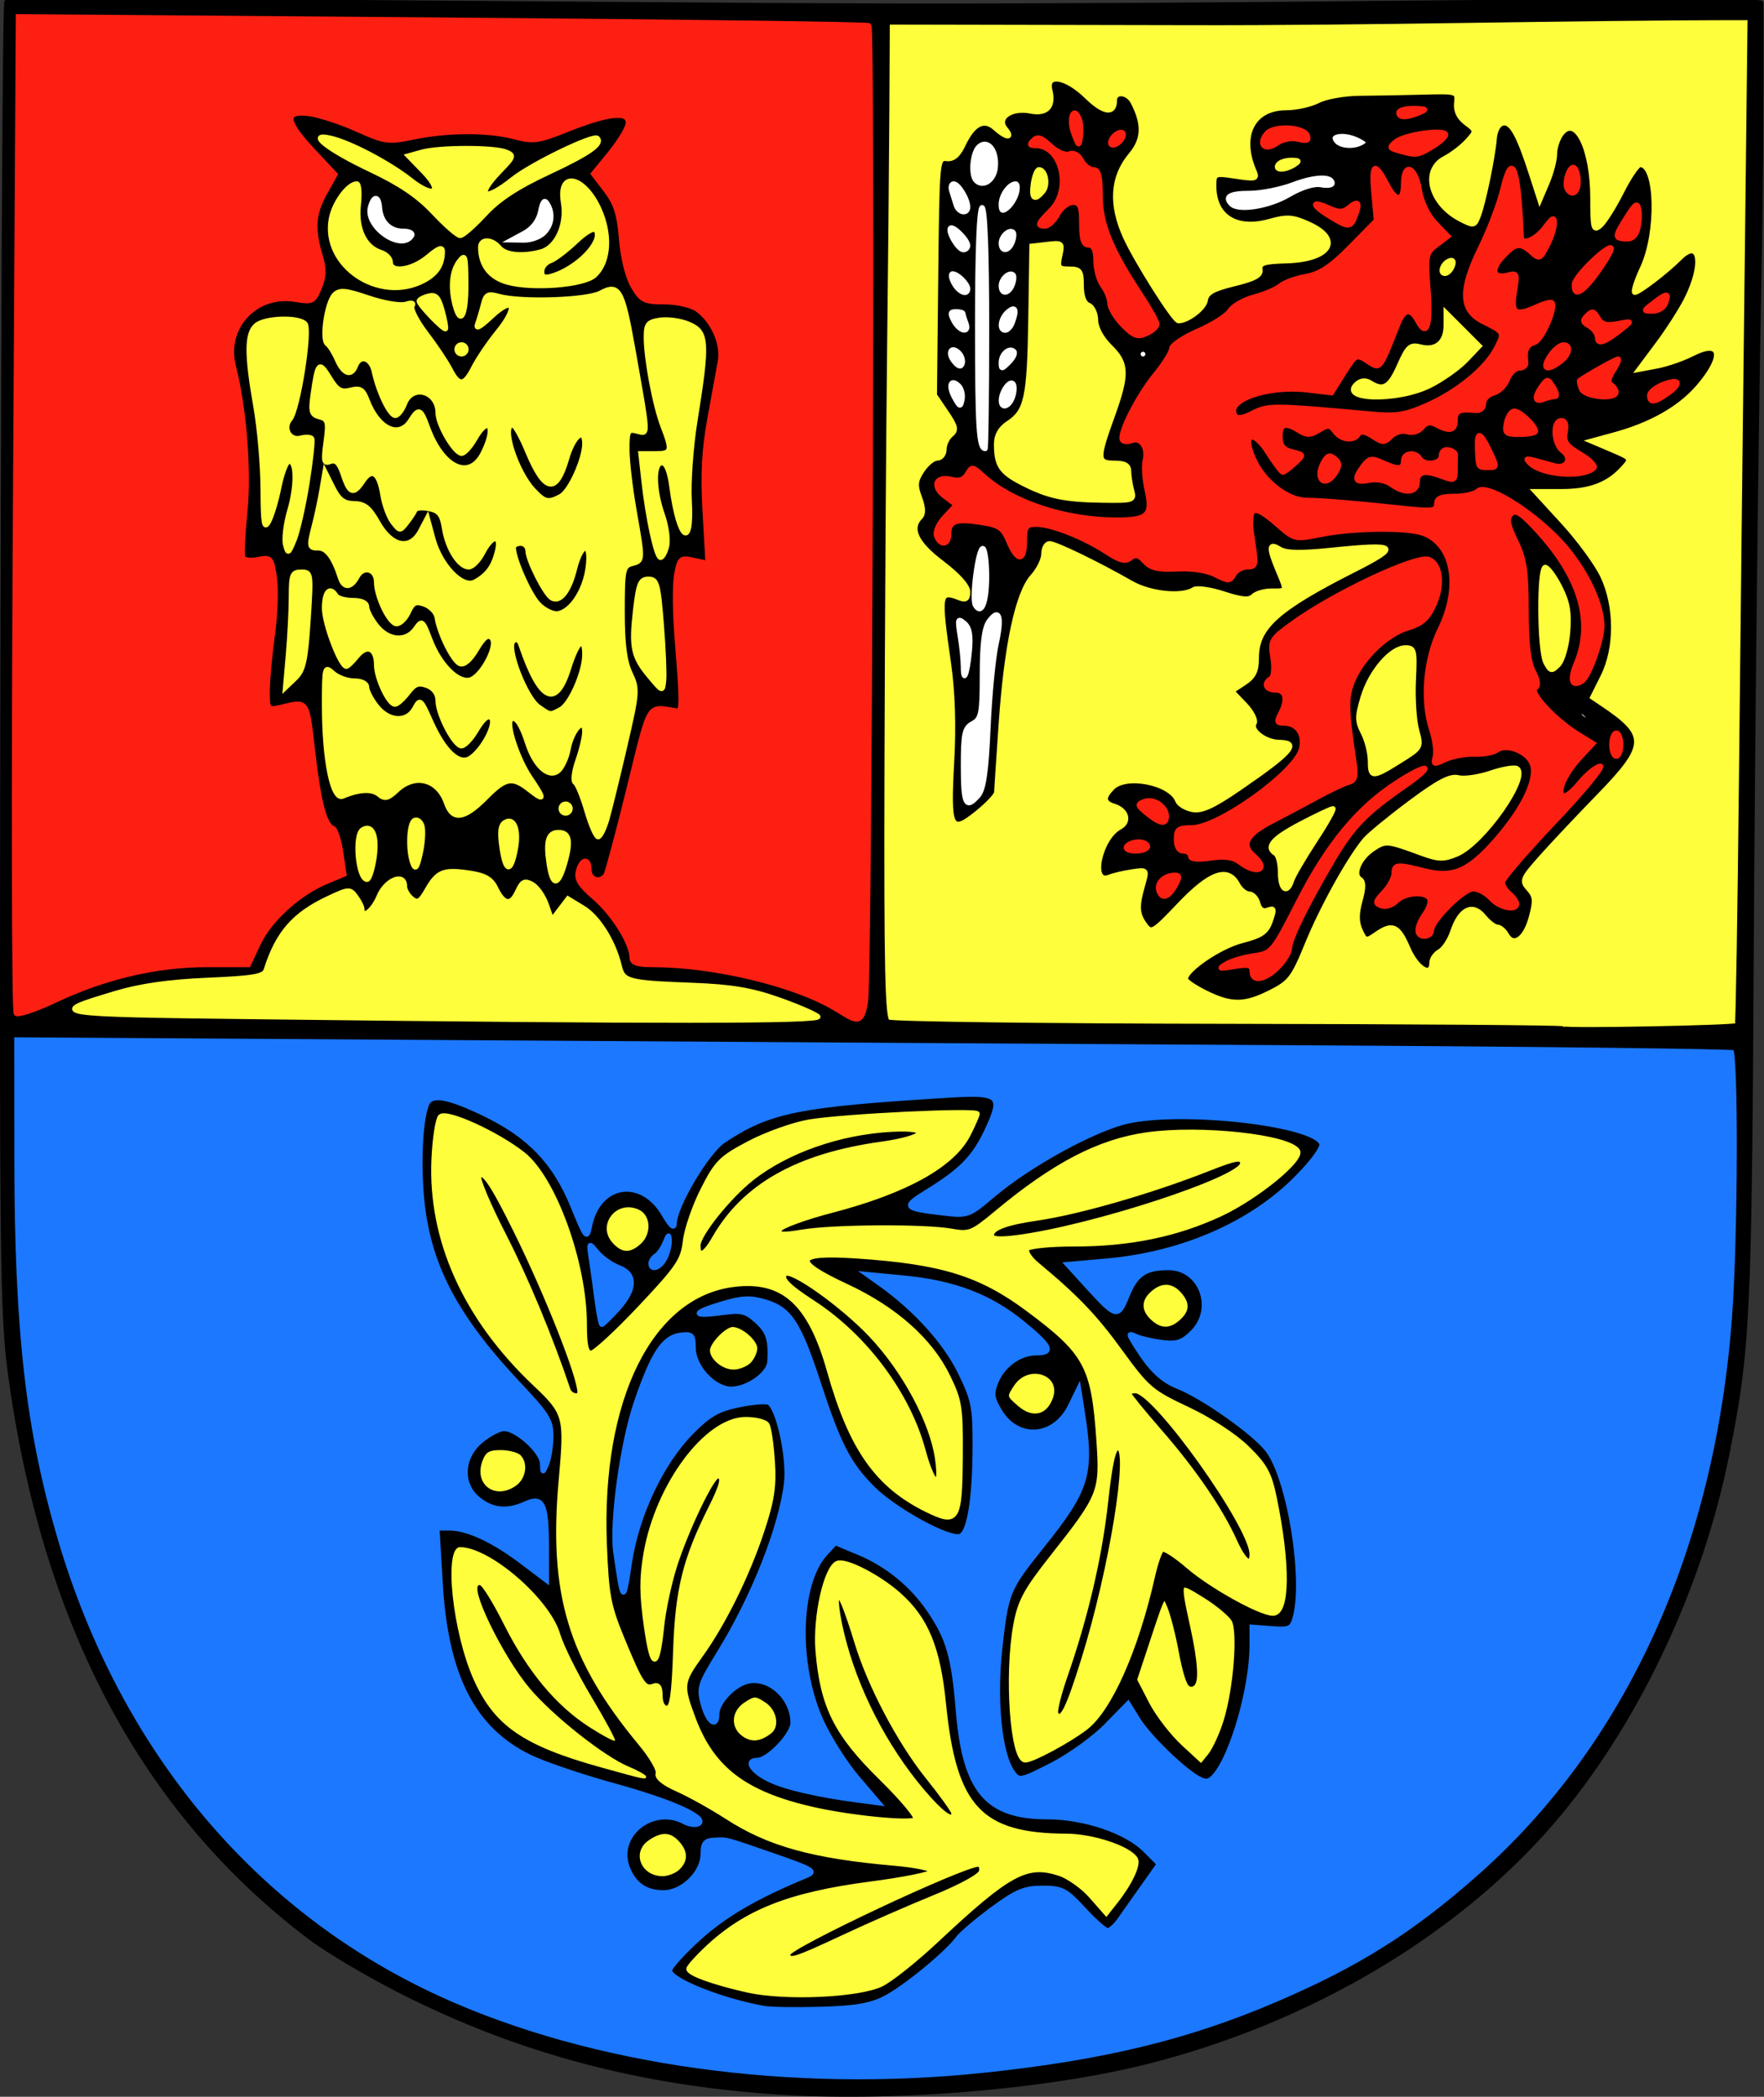 <?xml version="1.0" encoding="UTF-8" standalone="no"?>
<!-- Created with Inkscape (http://www.inkscape.org/) -->
<svg
   xmlns:svg="http://www.w3.org/2000/svg"
   xmlns="http://www.w3.org/2000/svg"
   version="1.0"
   width="372.723"
   height="442.892"
   id="svg2">
  <rect width="100%" height="100%" fill="#333333" stroke="none"/>
  <defs
     id="defs5" />
  <path
     d="M 163.012,441.837 C 134.964,439.798 110.783,433.408 87.012,421.752 C 79.312,417.976 69.637,412.335 65.512,409.216 C 30.188,382.507 9.118,342.685 2.061,289.298 C 0.738,279.294 0.479,265.571 0.501,206.798 C 0.53,131.305 0.889,0.927 1.411,0.406 C 2.099,-0.283 41.447,0.334 165.012,1.139 C 235.962,1.601 311.412,0.309 332.679,0.397 C 353.946,0.485 372.106,0.131 372.106,0.664 C 372.106,20.986 372.214,30.329 371.6,62.984 C 370.987,95.607 370.3,156.723 370.074,198.798 C 369.648,278.367 369.329,285.049 364.902,307.186 C 359.213,335.63 345.426,364.586 327.878,384.943 C 307.642,408.417 276.666,426.762 242.67,435.405 C 220.829,440.958 187.706,443.632 163.012,441.837 z"
     id="path2768"
     style="fill:#000000;stroke:#000000" />
  <path
     d="M 208.064,438.313 C 233.295,435.653 251.216,431.31 269.838,423.342 C 287.34,415.854 298.717,408.704 312.512,396.526 C 343.995,368.732 362.805,327.511 366.463,278.298 C 367.738,261.152 367.845,222.122 366.62,221.365 C 366.129,221.061 327.091,220.591 279.87,220.319 C 232.648,220.047 150.925,219.548 98.262,219.211 L 2.512,218.599 L 2.533,244.949 C 2.562,281.32 4.971,302.364 11.733,325.298 C 24.939,370.088 53.654,404.356 92.978,422.255 C 124.867,436.77 166.971,442.645 208.064,438.313 z"
     id="path2766"
     style="fill:#1c78ff;fill-opacity:1;stroke:#000000" />
  <path
     d="M 161.512,424.211 C 152.47,422.628 141.512,418.245 141.512,416.211 C 141.512,415.526 144.325,412.421 147.762,409.31 C 153.165,404.419 159.853,400.542 170.406,396.18 C 172.548,395.295 171.809,394.848 163.406,391.944 C 152.794,388.276 153.749,388.523 150.762,388.68 C 148.98,388.774 148.512,389.394 148.512,391.662 C 148.512,395.613 144.172,399.808 140.126,399.767 C 136.354,399.728 133.93,398.028 132.58,394.475 C 129.98,387.638 137.924,381.273 144.599,384.845 C 145.674,385.42 147.032,385.595 147.616,385.234 C 149.652,383.976 141.989,380.523 129.665,377.145 C 122.864,375.281 114.827,372.545 111.804,371.065 C 99.979,365.275 94.216,354.045 93.063,334.548 L 92.368,322.798 L 94.972,322.798 C 98.763,322.798 104.187,325.312 110.217,329.865 L 115.512,333.863 L 115.497,326.581 C 115.478,317.581 114.668,315.951 111.037,317.605 C 107.215,319.347 104.13,319.072 101.147,316.726 C 97.228,313.643 97.434,307.883 101.589,304.387 C 103.281,302.963 105.497,301.798 106.512,301.798 C 109.2,301.798 114.501,306.618 114.582,309.137 C 114.651,311.232 114.679,311.237 115.512,309.298 C 115.985,308.198 116.403,305.587 116.442,303.496 C 116.504,300.132 115.729,298.864 109.718,292.496 C 97.25,279.287 91.454,268.982 89.552,256.638 C 88.317,248.622 88.604,237.328 90.146,233.311 C 91.049,230.957 94.446,231.5 102.266,235.248 C 111.794,239.814 117.221,245.45 121,254.703 C 123.862,261.712 124.014,261.889 124.622,258.915 C 126.478,249.839 135.61,248.47 140.302,256.564 C 141.664,258.915 142.475,259.641 142.489,258.523 C 142.537,254.808 149.343,243.314 152.894,240.95 C 162.517,234.545 168.638,233.31 200.297,231.381 C 211.318,230.709 212.008,231.335 208.497,238.831 C 205.875,244.428 203.067,247.311 196.031,251.628 C 190.587,254.968 190.793,255.259 199.306,256.258 C 204.469,256.863 204.727,256.77 209.806,252.456 C 217.496,245.922 231.45,238.297 238.421,236.818 C 250.477,234.259 277.658,237.407 279.246,241.546 C 279.571,242.395 277.453,245.321 273.95,248.861 C 264.303,258.61 249.704,264.946 233.668,266.345 L 225.497,267.058 L 229.7,271.678 C 235.833,278.418 236.239,278.521 238.123,273.813 C 239.992,269.141 241.946,267.798 246.874,267.798 C 253.788,267.798 256.995,276.406 251.958,281.444 C 249.901,283.5 248.683,283.913 245.708,283.56 C 243.675,283.319 241.169,282.755 240.138,282.305 C 238.317,281.512 238.315,281.572 240.072,284.394 C 243.044,289.166 245.53,291.567 248.861,292.882 C 254.213,294.996 264.87,302.503 267.778,306.207 C 272.411,312.11 275.931,333.627 273.6,341.798 C 272.964,344.028 272.434,344.264 268.699,343.981 L 264.512,343.663 L 264.512,347.547 C 264.512,356.353 260.471,370.595 256.719,375.016 C 255.568,376.372 254.835,376.506 253.242,375.654 C 249.954,373.894 242.684,366.813 240.444,363.187 L 238.362,359.819 L 233.687,364.589 C 231.116,367.212 225.95,370.92 222.207,372.828 C 215.709,376.141 215.339,376.215 214.032,374.46 C 211.238,370.71 210.053,359.288 211.298,348.138 C 212.62,336.308 212.883,335.667 220.075,326.69 C 229.902,314.424 230.804,311.387 228.651,297.798 L 227.938,293.298 L 226.155,296.956 C 222.791,303.856 214.92,304.372 211.162,297.939 C 209.576,295.223 209.477,294.298 210.504,291.818 C 211.954,288.317 215.5,285.798 218.977,285.798 C 222.758,285.798 222.101,284.388 216.006,279.423 C 209.15,273.838 201.571,270.944 191.167,269.938 L 183.116,269.16 L 186.03,271.229 C 193.342,276.421 199.693,283.421 202.779,289.688 C 205.705,295.631 206.011,297.114 205.998,305.277 C 205.98,316.58 204.822,323.742 202.894,324.482 C 200.636,325.349 189.05,319.022 184.442,314.407 C 179.297,309.253 177.232,305.25 172.909,292.053 C 168.778,279.443 166.864,276.52 161.727,274.981 C 158.569,274.035 156.847,274.104 152.67,275.344 C 146.176,277.272 146.037,278.189 152.37,277.318 C 156.583,276.738 157.571,276.958 159.815,278.974 C 162.33,281.233 162.866,282.871 162.627,287.563 C 162.476,290.548 156.906,294.042 153.512,293.282 C 149.966,292.489 146.512,288.243 146.512,284.676 C 146.512,282.006 146.212,281.701 143.861,281.982 C 140.23,282.415 138,285.783 134.42,296.242 C 131.49,304.801 129.181,321.649 130.08,327.914 C 131.629,338.702 131.733,338.783 133.016,330.201 C 134.538,320.015 139.723,309.017 146.025,302.606 C 149.767,298.799 151.659,297.702 156.06,296.788 C 159.043,296.169 161.934,295.941 162.485,296.281 C 164.505,297.53 166.765,307.987 166.149,313.233 C 165.044,322.635 159.207,337.377 151.9,349.221 C 147.816,355.84 147.6,356.541 148.57,360.048 C 149.643,363.933 151.512,365.164 151.512,361.987 C 151.512,359.749 154.727,356.182 157.552,355.286 C 162.192,353.813 167.512,358.426 167.512,363.922 C 167.512,366.365 162.334,371.798 160.006,371.798 C 157.378,371.798 158.832,374.141 162.585,375.954 C 165.955,377.582 172.786,379.157 181.363,380.283 L 185.715,380.854 L 181.117,375.473 C 178.589,372.513 175.182,367.141 173.547,363.535 C 168.118,351.562 168.562,334.416 174.464,328.08 L 176.494,325.902 L 181.37,327.928 C 187.45,330.455 192.676,334.707 196.358,340.125 C 200.405,346.078 201.517,349.959 202.455,361.395 C 203.837,378.24 208.505,383.794 221.287,383.797 C 229.09,383.799 237.973,386.798 241.946,390.771 L 244.902,393.727 L 241.515,398.513 C 239.651,401.145 237.426,404.297 236.57,405.517 C 235.713,406.737 234.58,407.75 234.053,407.767 C 233.525,407.784 231.234,405.773 228.962,403.298 C 225.227,399.23 224.394,398.798 220.281,398.798 C 216.476,398.798 214.753,399.519 209.742,403.208 C 206.448,405.633 203.136,408.449 202.382,409.466 C 199.99,412.693 191.159,419.928 187.012,422.058 C 183.966,423.622 180.746,424.176 173.512,424.38 C 168.287,424.528 162.887,424.451 161.512,424.211 z"
     id="path2764"
     style="fill:#000000;stroke:#1c78ff;stroke-opacity:1" />
  <path
     d="M 186.17,419.157 C 188.127,418.228 193.392,414.037 197.87,409.844 C 213.175,395.513 216.949,393.467 223.873,395.752 C 225.819,396.395 228.838,398.544 230.58,400.529 L 233.748,404.137 L 235.662,401.718 C 238.769,397.79 240.642,393.817 239.93,392.665 C 238.513,390.373 230.875,387.842 225.311,387.82 C 207.094,387.75 201.574,381.816 199.398,359.963 C 198.209,348.024 195.679,341.908 189.788,336.736 C 185.516,332.984 178.711,329.508 176.957,330.181 C 174.532,331.112 172.2,341.538 172.805,348.747 C 173.782,360.4 176.679,366.217 186.13,375.499 C 190.812,380.097 194.022,383.983 193.437,384.345 C 192.047,385.204 179.566,383.952 171.718,382.166 C 157.352,378.898 150.489,373.686 146.492,363.011 C 143.863,355.989 143.937,355.337 148.018,349.657 C 152.914,342.843 157.912,332.715 161.026,323.298 C 163.141,316.905 163.585,313.97 163.236,308.685 C 162.995,305.047 162.483,301.56 162.096,300.935 C 161.71,300.31 159.669,299.798 157.561,299.798 C 149.329,299.798 138.986,313.672 136.477,328.078 C 135.571,333.281 135.584,336.759 136.534,343.453 C 137.872,352.876 138.875,352.83 139.869,343.298 C 140.213,339.998 141.413,334.399 142.536,330.855 C 144.946,323.246 150.421,311.798 151.649,311.798 C 153.05,311.798 152.658,313.574 150.151,318.582 C 144.755,329.359 143.17,335.761 142.729,348.548 C 142.397,358.168 142.007,360.798 140.909,360.798 C 140.07,360.798 139.512,359.757 139.512,358.191 C 139.512,356.344 139.096,355.744 138.085,356.132 C 136.176,356.865 135.387,355.684 131.514,346.298 C 128.571,339.165 128.162,336.991 127.735,326.233 C 126.516,295.497 137.418,273.54 154.988,271.345 C 165.472,270.035 171.17,275.16 175.221,289.546 C 179.854,305.995 185.395,313.852 195.995,319.002 C 202.327,322.079 202.843,321.229 202.936,307.575 C 203.006,297.166 202.797,295.859 200.212,290.596 C 196.489,283.015 189.01,276.409 178.762,271.648 C 167.272,266.31 167.862,264.466 180.788,265.317 C 198.944,266.512 207.139,269.038 217.223,276.547 C 229.584,285.752 231.082,288.536 232.166,304.334 C 232.903,315.077 232.564,315.933 222.531,328.643 C 216.723,336.002 215.536,338.187 214.606,343.232 C 212.653,353.825 213.93,371.798 216.635,371.798 C 218.155,371.798 225.7,367.747 229.336,364.979 C 234.446,361.089 240.058,348.462 243.53,333.045 C 244.181,330.156 245.084,327.563 245.537,327.283 C 245.991,327.003 248.468,328.597 251.043,330.825 C 255.861,334.995 266.289,340.798 268.965,340.798 C 272.072,340.798 272.215,330.729 269.308,316.534 C 268.228,311.261 267.334,309.616 263.522,305.877 C 260.864,303.272 255.675,299.888 250.886,297.637 C 243.258,294.052 242.391,293.31 236.737,285.529 C 231.323,278.077 227.466,274.047 219.065,267.063 C 217.586,265.834 216.658,264.371 217.003,263.813 C 217.355,263.243 221.742,262.798 227.006,262.798 C 238.697,262.798 248.54,260.775 257.828,256.462 C 265.44,252.927 275.3,244.883 274.201,243.104 C 272.34,240.093 253.608,238.075 242.331,239.672 C 232.235,241.101 222.779,246.019 210.547,256.203 C 205.433,260.46 204.822,260.706 201.047,260.026 C 195.44,259.015 176.12,259.121 169.63,260.198 C 165.33,260.911 164.336,260.826 164.687,259.774 C 164.928,259.05 169.901,257.212 175.737,255.69 C 191.383,251.61 201.298,246.099 204.584,239.658 C 205.644,237.579 206.512,235.597 206.512,235.254 C 206.512,234.381 178.286,235.735 171.012,236.957 C 167.712,237.512 162.028,239.531 158.38,241.444 C 152.35,244.607 151.456,245.499 148.515,251.292 C 146.737,254.796 145.053,259.692 144.773,262.173 C 144.319,266.204 143.308,267.699 135.26,276.241 C 130.307,281.497 125.637,285.798 124.883,285.798 C 123.872,285.798 123.512,284.201 123.512,279.715 C 123.512,266.845 117.046,248.973 110.519,243.804 C 105.048,239.471 94.319,234.592 93.05,235.86 C 92.485,236.425 91.86,240.47 91.661,244.849 C 90.889,261.865 98.339,278.4 113.039,292.298 C 119.565,298.468 119.761,299.188 118.555,312.575 C 116.38,336.706 120.513,350.387 135.387,368.295 C 137.669,371.043 139.31,373.883 139.033,374.605 C 138.715,375.434 140.23,376.671 143.143,377.959 C 145.681,379.082 150.43,381.728 153.698,383.84 C 162.479,389.515 171.847,392.105 189.012,393.601 C 193.412,393.984 197.012,394.732 197.012,395.262 C 197.012,395.792 191.162,396.989 184.012,397.921 C 166.805,400.166 157.535,403.83 149.262,411.657 C 147.2,413.608 145.512,415.519 145.512,415.903 C 145.512,416.873 150.882,418.804 158.012,420.397 C 165.818,422.142 181.318,421.459 186.17,419.157 z"
     id="path2762"
     style="fill:#fffe3d;fill-opacity:1;stroke:#fffe3d;stroke-opacity:1" />
  <path
     d="M 166.512,412.726 C 166.512,411.166 203.44,393.798 206.758,393.798 C 207.253,393.798 207.513,394.493 207.336,395.342 C 207.149,396.232 202.993,398.517 197.512,400.742 C 192.287,402.864 183.593,406.669 178.192,409.199 C 167.828,414.053 166.512,414.45 166.512,412.726 z"
     id="path2760"
     style="fill:#000000;stroke:#fffe3d;stroke-opacity:1" />
  <path
     d="M 196.322,380.009 C 188.247,371.071 181.669,359.037 178.455,347.32 C 176.286,339.416 176.163,333.982 178.262,338.798 C 178.861,340.173 180.094,343.773 181.002,346.798 C 183.718,355.844 190.034,367.856 195.95,375.227 C 199.009,379.037 201.512,382.525 201.512,382.977 C 201.512,384.732 199.602,383.64 196.322,380.009 z"
     id="path2758"
     style="fill:#000000;stroke:#fffe3d;stroke-opacity:1" />
  <path
     d="M 223.124,361.979 C 222.835,361.511 223.689,357.99 225.023,354.154 C 229.42,341.511 232.368,328.895 233.644,317.264 C 234.55,309.006 235.275,305.798 236.235,305.798 C 239.056,305.798 234.878,331.508 228.97,350.497 C 225.642,361.194 224.286,363.859 223.124,361.979 z"
     id="path2756"
     style="fill:#000000;stroke:#fffe3d;stroke-opacity:1" />
  <path
     d="M 260.914,325.572 C 257.937,318.955 252.241,310.623 245.084,302.418 C 241.469,298.273 238.512,294.638 238.512,294.34 C 238.512,294.042 239.142,293.798 239.912,293.798 C 244.086,293.798 264.512,322.412 264.512,328.258 C 264.512,331.092 262.835,329.84 260.914,325.572 z"
     id="path2754"
     style="fill:#000000;stroke:#fffe3d;stroke-opacity:1" />
  <path
     d="M 195.053,306.311 C 191.843,294.453 182.787,282.319 171.828,275.193 C 166.482,271.716 164.892,270.085 165.884,269.093 C 167.107,267.871 178.015,275.624 184.052,282.005 C 191.104,289.461 196.92,300.282 198.049,308.048 C 199.069,315.065 197.116,313.932 195.053,306.311 z"
     id="path2752"
     style="fill:#000000;stroke:#fffe3d;stroke-opacity:1" />
  <path
     d="M 120.03,293.548 C 116.351,282.571 111.149,270.069 106.441,260.89 C 103.223,254.615 100.866,249.034 101.204,248.488 C 102.074,247.08 104.056,249.987 108.913,259.798 C 115.504,273.108 122.452,290.622 122.501,294.048 C 122.519,295.299 120.479,294.887 120.03,293.548 z"
     id="path2750"
     style="fill:#000000;stroke:#fffe3d;stroke-opacity:1" />
  <path
     d="M 147.523,263.048 C 147.537,260.782 153.944,252.775 158.827,248.923 C 166.25,243.068 177.454,239.149 188.406,238.579 C 197.319,238.115 195.682,240.332 186.123,241.669 C 168.544,244.128 157.244,250.512 150.938,261.548 C 148.889,265.134 147.506,265.741 147.523,263.048 z"
     id="path2748"
     style="fill:#000000;stroke:#fffe3d;stroke-opacity:1" />
  <path
     d="M 209.512,260.902 C 209.512,259.44 212.646,258.268 219.012,257.349 C 227.878,256.069 243.271,251.63 255.299,246.884 C 261.211,244.552 262.512,244.352 262.512,245.778 C 262.512,248.958 230.592,259.396 214.762,261.394 C 211.08,261.858 209.512,261.711 209.512,260.902 z"
     id="path2746"
     style="fill:#000000;stroke:#fffe3d;stroke-opacity:1" />
  <path
     d="M 143.941,395.227 C 145.965,393.203 145.936,390.924 143.857,388.627 C 141.831,386.389 139.661,386.306 136.735,388.355 C 132.74,391.153 134.932,396.798 140.012,396.798 C 141.309,396.798 143.076,396.091 143.941,395.227 z"
     id="path2744"
     style="fill:#fffe3d;fill-opacity:1;stroke:#000000" />
  <path
     d="M 136.512,375.247 C 136.512,374.944 134.842,373.999 132.802,373.146 C 127.66,370.998 116.825,362.424 111.935,356.633 C 106.224,349.872 98.909,334.798 101.339,334.798 C 101.867,334.798 104.197,338.575 106.516,343.192 C 111.482,353.077 117.496,360.296 124.519,364.803 C 127.307,366.592 129.745,367.885 129.938,367.677 C 130.13,367.469 127.897,363.31 124.977,358.436 C 122.056,353.562 119.069,347.551 118.34,345.079 C 116.169,337.727 103.529,326.798 97.196,326.798 C 93.716,326.798 95.581,344.744 100.11,354.838 C 104.467,364.546 110.601,368.765 126.987,373.323 C 136.398,375.941 136.512,375.964 136.512,375.247 z"
     id="path2742"
     style="fill:#fffe3d;fill-opacity:1;stroke:#000000;stroke-opacity:0" />
  <path
     d="M 259.063,363.449 C 261.147,356.605 262.068,344.706 260.71,342.168 C 260.125,341.075 257.366,338.763 254.579,337.031 C 248.753,333.409 248.735,333.444 251.012,343.798 C 252.644,351.215 252.896,355.798 251.672,355.798 C 251.21,355.798 250.279,352.761 249.602,349.048 C 248.925,345.336 247.808,340.95 247.119,339.302 C 245.875,336.324 245.848,336.363 242.802,345.567 L 239.736,354.829 L 242.342,359.887 C 243.776,362.67 246.946,366.787 249.387,369.037 L 253.826,373.129 L 255.66,370.864 C 256.669,369.619 258.2,366.282 259.063,363.449 z"
     id="path2740"
     style="fill:#fffe3d;fill-opacity:1;stroke:#000000" />
  <path
     d="M 163.262,366.521 C 165.376,364.885 164.707,360.972 162.012,359.206 C 159.696,357.689 159.328,357.689 157.012,359.206 C 153.913,361.237 153.724,365.133 156.627,367.166 C 158.71,368.625 160.806,368.421 163.262,366.521 z"
     id="path2738"
     style="fill:#fffe3d;fill-opacity:1;stroke:#000000" />
  <path
     d="M 109.29,314.242 C 111.708,312.548 112.221,308.908 110.312,306.998 C 109.652,306.338 107.616,305.798 105.787,305.798 C 103.139,305.798 102.264,306.32 101.487,308.364 C 99.416,313.811 104.469,317.618 109.29,314.242 z"
     id="path2736"
     style="fill:#fffe3d;fill-opacity:1;stroke:#000000" />
  <path
     d="M 222.934,295.499 C 224.924,289.929 217.184,287.317 213.835,292.428 C 212.151,294.999 212.173,295.11 214.825,297.391 C 218.116,300.222 221.532,299.425 222.934,295.499 z"
     id="path2734"
     style="fill:#fffe3d;fill-opacity:1;stroke:#000000" />
  <path
     d="M 158.941,288.227 C 159.805,287.363 160.512,285.813 160.512,284.784 C 160.512,282.841 157.02,279.798 154.79,279.798 C 153.065,279.798 149.512,283.453 149.512,285.227 C 149.512,287.413 152.382,289.798 155.012,289.798 C 156.309,289.798 158.076,289.091 158.941,288.227 z"
     id="path2732"
     style="fill:#fffe3d;fill-opacity:1;stroke:#000000" />
  <path
     d="M 249.683,279.143 C 251.953,277.09 252.008,275.004 249.857,272.627 C 247.707,270.251 245.005,270.306 242.535,272.776 C 240.409,274.902 240.71,277.427 243.343,279.548 C 245.454,281.249 247.501,281.118 249.683,279.143 z"
     id="path2730"
     style="fill:#fffe3d;fill-opacity:1;stroke:#000000" />
  <path
     d="M 130.497,276.548 C 134.322,272.344 134.42,269.088 130.762,267.722 C 129.25,267.158 127.188,265.706 126.181,264.497 C 124.356,262.306 124.352,262.312 124.959,266.298 C 125.293,268.498 125.843,272.436 126.179,275.048 C 126.515,277.661 126.959,279.798 127.166,279.798 C 127.372,279.798 128.871,278.336 130.497,276.548 z"
     id="path2728"
     style="fill:#1c78ff;fill-opacity:1;stroke:#1c78ff;stroke-opacity:1" />
  <path
     d="M 140.477,265.864 C 141.046,264.8 141.484,263.113 141.449,262.114 C 141.395,260.587 141.248,260.639 140.519,262.446 C 140.042,263.627 139.171,264.891 138.582,265.255 C 137.994,265.619 137.512,266.34 137.512,266.857 C 137.512,268.504 139.403,267.87 140.477,265.864 z"
     id="path2726"
     style="fill:#1c78ff;fill-opacity:1;stroke:#1c78ff;stroke-opacity:1" />
  <path
     d="M 135.683,263.143 C 138.344,260.736 138.059,256.369 135.155,255.045 C 129.952,252.674 125.293,258.689 129.087,262.881 C 131.217,265.235 133.281,265.317 135.683,263.143 z"
     id="path2724"
     style="fill:#fffe3d;fill-opacity:1;stroke:#000000" />
  <path
     d="M 367.064,216.579 C 367.247,216.397 367.64,192.635 367.938,163.773 C 368.237,134.912 368.767,87.624 369.116,58.689 L 369.751,3.758 C 330.587,3.758 290.09,4.943 250.262,4.817 L 187.512,4.695 L 187.41,23.997 C 187.354,34.613 187.133,57.923 186.918,75.798 C 186.704,93.673 186.464,132.309 186.385,161.656 C 186.268,205.156 186.488,215.165 187.575,215.837 C 188.308,216.29 220.633,216.706 259.407,216.76 C 298.182,216.815 330.097,217.05 330.329,217.282 C 330.814,217.766 366.561,217.083 367.064,216.579 z"
     id="path2722"
     style="fill:#fffe3d;fill-opacity:1;stroke:#000000" />
  <path
     d="M 254.762,209.693 C 252.425,208.536 250.512,207.233 250.512,206.797 C 250.512,204.85 257.775,199.916 262.378,198.736 C 266.548,197.667 267.622,196.923 268.46,194.518 C 269.328,192.027 269.246,191.686 267.903,192.202 C 266.86,192.602 266.15,192.129 265.803,190.802 C 265.515,189.7 264.672,188.798 263.931,188.798 C 263.189,188.798 262.101,187.898 261.512,186.798 C 259.468,182.979 255.714,184.281 249.281,191.041 C 243.634,196.976 243.271,197.189 241.926,195.35 C 240.263,193.076 240.174,191.463 241.464,186.967 C 242.415,183.65 242.413,183.648 239.214,184.117 C 237.453,184.375 235.283,184.884 234.391,185.249 C 230.295,186.927 232.387,177.006 236.605,174.748 C 238.778,173.586 238.127,171.128 235.42,170.269 C 233.101,169.533 233.007,168.446 235.084,166.37 C 237.983,163.471 247.361,165.356 248.809,169.129 C 249.105,169.902 250.518,170.757 251.948,171.031 C 253.913,171.406 256.316,170.315 261.78,166.567 C 273.026,158.852 274.775,156.83 270.262,156.767 C 267.351,156.725 264.108,154.261 265.021,152.784 C 265.415,152.147 264.523,150.376 263.02,148.807 L 260.309,145.977 L 262.911,144.273 C 264.929,142.95 265.512,141.747 265.512,138.906 C 265.512,132.522 269.846,128.622 286.061,120.413 C 296.154,115.303 295.493,114.739 281.128,116.205 C 274.696,116.861 271.728,116.79 270.378,115.946 C 268.075,114.508 267.986,115.603 270.012,120.453 C 271.923,125.027 271.992,124.798 268.712,124.798 C 267.172,124.798 265.401,125.31 264.776,125.934 C 263.928,126.782 262.346,126.647 258.535,125.401 C 255.727,124.482 252.886,124.083 252.221,124.514 C 249.733,126.126 242.997,125.432 239.012,123.153 C 231.928,119.101 223.048,114.8 221.762,114.799 C 221.075,114.799 220.512,115.786 220.512,116.994 C 220.512,118.201 219.466,120.338 218.187,121.744 C 215.032,125.21 212.651,136.298 211.511,152.843 C 211,160.244 210.567,166.785 210.547,167.381 C 210.528,167.976 208.664,169.949 206.404,171.765 C 200.88,176.204 200.336,175.072 201.128,160.798 C 201.542,153.342 201.312,146.132 200.476,140.298 C 198.32,125.267 198.422,124.642 202.762,126.331 C 204.07,126.84 204.512,126.51 204.512,125.025 C 204.512,123.787 202.44,121.474 199.012,118.886 C 193.551,114.763 192.088,111.622 194.504,109.207 C 195.16,108.551 195.098,107.162 194.323,105.107 C 193.344,102.513 193.431,101.571 194.854,99.399 C 195.791,97.969 197.223,96.798 198.035,96.798 C 198.848,96.798 199.512,95.953 199.512,94.921 C 199.512,93.888 200.155,92.51 200.94,91.858 C 202.156,90.849 202.006,90.141 199.923,87.072 L 197.479,83.47 L 197.745,58.384 C 198.005,33.96 198.065,33.305 200.012,33.543 C 201.403,33.714 202.469,32.821 203.512,30.609 C 205.625,26.13 207.91,24.943 210.282,27.09 C 212.672,29.253 214.193,29.323 212.422,27.19 C 210.517,24.895 213.694,22.685 217.737,23.493 C 221.192,24.184 222.733,22.527 221.862,19.057 C 220.947,15.411 225.283,16.168 229.63,20.413 C 233.206,23.906 235.512,24.229 235.512,21.239 C 235.512,19.219 238.254,19.439 239.359,21.548 C 241.793,26.194 241.668,29.459 238.934,32.709 C 235.007,37.376 234.628,43.188 237.801,50.117 C 240.174,55.302 248.091,67.798 249.002,67.798 C 250.949,67.798 254.468,65.119 254.711,63.453 C 254.946,61.834 256.274,61.074 260.78,59.978 C 265.127,58.92 266.482,58.17 266.28,56.936 C 266.06,55.592 267.05,55.269 271.807,55.134 C 281.147,54.868 283.753,50.563 276.542,47.312 C 273.129,45.773 271.97,45.69 268.277,46.724 C 261.187,48.709 256.512,45.739 256.512,39.251 C 256.512,36.63 256.614,36.586 261.151,37.267 C 265.396,37.903 265.722,37.807 264.998,36.13 C 261.764,28.638 264.716,22.798 271.736,22.798 C 273.868,22.798 276.925,22.119 278.53,21.289 C 280.135,20.459 284.05,19.762 287.23,19.74 C 290.41,19.717 296.387,19.609 300.512,19.498 C 307.946,19.3 308.01,19.32 307.734,21.773 C 307.552,23.395 308.232,24.833 309.708,25.946 C 311.955,27.641 311.956,27.65 309.989,29.824 C 308.904,31.023 306.778,32.644 305.265,33.426 C 300.368,35.959 302.186,43.027 308.585,46.336 C 311.404,47.794 311.576,47.76 312.401,45.58 C 313.487,42.709 315.442,33.257 315.767,29.307 C 315.913,27.518 316.644,26.196 317.584,26.018 C 319.338,25.686 320.88,28.464 323.569,36.798 L 325.344,42.298 L 326.928,38.58 C 327.799,36.536 328.512,33.809 328.512,32.522 C 328.512,31.234 329.119,29.351 329.86,28.337 C 332.939,24.127 336.512,31.407 336.512,41.889 C 336.512,48.299 336.677,48.907 338.094,47.731 C 338.964,47.009 340.995,43.804 342.608,40.608 C 344.221,37.413 345.996,34.798 346.551,34.798 C 350.19,34.798 350.517,49.099 347.048,56.548 C 345.704,59.436 344.972,61.798 345.421,61.798 C 346.307,61.798 352.062,57.393 354.95,54.504 C 359.192,50.26 360.069,55.77 356.336,63.213 C 355.209,65.46 352.477,69.722 350.264,72.685 L 346.241,78.072 L 350.08,77.352 C 352.192,76.955 355.572,75.788 357.592,74.758 C 363.739,71.621 364.42,75.21 358.9,81.658 C 354.996,86.219 348.893,89.699 341.077,91.822 L 336.143,93.162 L 340.466,94.998 C 344.762,96.822 344.778,96.848 342.903,98.919 C 339.808,102.339 335.941,103.798 329.973,103.798 L 324.335,103.798 L 330.337,110.348 C 333.638,113.951 337.349,119.014 338.584,121.598 C 341.642,128.001 341.683,136.867 338.683,142.881 L 336.478,147.298 L 338.712,148.798 C 348.318,155.247 348.216,157.484 337.833,168.152 C 333.471,172.632 327.975,178.469 325.619,181.122 C 321.585,185.665 321.432,186.052 322.989,187.773 C 324.388,189.318 324.47,190.24 323.525,193.751 C 322.299,198.305 319.81,200.082 318.339,197.453 C 317.829,196.543 316.945,195.798 316.373,195.798 C 315.801,195.798 314.501,194.786 313.485,193.548 C 311.145,190.698 308.512,191.989 306.923,196.765 C 306.324,198.565 305.086,200.457 304.173,200.968 C 303.259,201.479 302.512,202.55 302.512,203.348 C 302.512,206.509 299.347,204.578 297.512,200.298 C 295.438,195.459 294.206,194.923 290.738,197.353 C 288.655,198.812 288.452,198.76 287.426,196.508 C 286.644,194.792 286.636,193.008 287.399,190.248 C 288.16,187.491 288.155,186.196 287.381,185.717 C 285.746,184.707 287.264,181.191 290.153,179.298 C 292.796,177.566 293.093,177.594 300.286,180.235 C 303.954,181.582 305.018,181.614 307.789,180.456 C 313.337,178.138 323.259,163.996 320.523,162.305 C 319.99,161.975 317.495,162.404 314.98,163.258 C 312.465,164.112 309.384,164.553 308.134,164.239 C 306.413,163.808 303.931,165.107 297.936,169.579 C 293.578,172.829 289.294,176.346 288.415,177.394 C 285.095,181.355 279.39,191.634 276.245,199.321 C 273.281,206.566 272.573,207.505 268.535,209.548 C 263.011,212.344 260.177,212.373 254.762,209.693 z"
     id="path2720"
     style="fill:#000000;stroke:#fffe3d;stroke-opacity:1" />
  <path
     d="M 270.058,204.344 C 271.408,202.994 272.512,201.179 272.512,200.311 C 272.512,198.438 276.224,190.899 281.746,181.556 C 285.856,174.603 288.709,171.681 296.945,165.991 C 303.443,161.503 302.083,160.818 295.295,165.16 C 287.014,170.458 280.553,178.247 274.341,190.422 C 268.907,201.073 268.711,201.31 264.902,201.844 C 262.763,202.144 260.112,202.941 259.012,203.614 C 257.284,204.673 257.521,204.754 260.762,204.208 C 263.805,203.695 264.512,203.879 264.512,205.187 C 264.512,207.563 267.255,207.146 270.058,204.344 z"
     id="path2718"
     style="fill:#fe1f13;fill-opacity:1;stroke:#fe1f13;stroke-opacity:1" />
  <path
     d="M 302.517,196.548 C 302.525,194.501 309.257,187.798 311.306,187.798 C 312.349,187.798 314.017,188.698 315.012,189.798 C 316.831,191.808 320.512,192.559 320.512,190.921 C 320.512,190.438 319.837,189.483 319.012,188.798 C 318.187,188.114 317.512,187.013 317.512,186.352 C 317.512,185.691 322.501,179.896 328.599,173.475 C 334.697,167.053 339.005,161.798 338.172,161.798 C 337.339,161.798 335.326,163.413 333.699,165.388 C 331.943,167.518 330.472,168.542 330.08,167.908 C 329.259,166.579 330.989,163.122 334.203,159.672 L 336.649,157.046 L 333.331,154.988 C 328.517,152.003 323.115,146.162 324.422,145.354 C 325.172,144.891 325.045,143.795 324.009,141.791 C 322.972,139.787 322.512,135.817 322.512,128.875 C 322.512,120.588 322.131,118.068 320.313,114.325 C 318.592,110.782 318.376,109.534 319.323,108.587 C 320.27,107.64 321.513,108.456 325.036,112.338 C 333.978,122.191 336.642,131.458 333.021,140.123 C 331.532,143.688 332.067,145.31 334.28,143.941 C 335.74,143.04 338.512,135.354 338.512,132.21 C 338.512,127.177 334.512,119.266 329.203,113.798 C 322.928,107.336 313.932,101.979 312.223,103.687 C 311.612,104.298 309.402,104.798 307.312,104.798 C 304.454,104.798 303.512,105.205 303.512,106.442 C 303.512,107.887 302.638,107.991 296.262,107.305 C 286.497,106.254 279.629,105.686 276.012,105.629 C 272.102,105.568 267.239,101.849 265.057,97.251 C 262.418,91.69 264.652,90.476 267.94,95.683 C 269.368,97.947 270.775,99.798 271.067,99.798 C 271.358,99.798 272.503,98.954 273.611,97.921 C 275.623,96.047 275.622,96.043 273.069,95.402 C 271.186,94.929 270.512,94.106 270.512,92.279 C 270.512,89.518 271.568,89.192 274.526,91.039 C 276.124,92.037 276.937,92.014 278.689,90.92 C 280.567,89.747 281.027,89.782 282.049,91.18 C 283.392,93.017 286.072,93.319 287.046,91.744 C 287.479,91.042 288.484,91.205 290.048,92.23 C 292.166,93.618 292.551,93.616 293.952,92.216 C 294.834,91.334 296.311,90.917 297.368,91.253 C 298.438,91.592 299.76,91.205 300.476,90.342 C 301.384,89.248 302.219,89.106 303.551,89.819 C 306.332,91.307 307.512,91.003 307.512,88.798 C 307.512,86.818 308.374,86.401 311.762,86.746 C 312.796,86.851 313.512,86.246 313.512,85.268 C 313.512,84.356 314.447,83.367 315.589,83.068 C 316.731,82.769 318.07,81.461 318.564,80.162 C 319.058,78.862 320.169,77.798 321.031,77.798 C 321.894,77.798 322.527,77.236 322.438,76.548 C 322.102,73.968 322.563,72.917 324.264,72.377 C 325.875,71.866 328.912,64.864 327.943,63.895 C 327.71,63.663 326.373,63.997 324.969,64.636 C 320.186,66.815 319.259,66.254 320.037,61.652 C 320.692,57.777 320.599,57.542 318.626,58.058 C 315.501,58.876 314.986,56.987 317.582,54.224 C 320.256,51.377 321.239,51.241 323.611,53.388 C 325.24,54.862 325.483,54.756 326.94,51.938 C 327.805,50.266 328.498,48.088 328.481,47.098 C 328.455,45.661 328.035,45.853 326.397,48.048 C 324.5,50.592 321.55,51.792 321.483,50.048 C 320.908,35.114 319.485,31.518 317.495,39.967 C 316.804,42.899 314.704,48.429 312.827,52.255 C 308.402,61.281 308.542,65.564 313.341,67.961 C 317.864,70.219 317.863,70.218 316.137,73.557 C 313.947,77.793 307.975,82.703 301.566,85.54 C 296.833,87.634 295.052,87.909 289.512,87.401 C 269.259,85.544 267.928,85.532 264.748,87.177 C 262.583,88.296 261.419,88.456 260.951,87.699 C 258.995,84.534 267.895,81.442 276.183,82.407 L 281.354,83.009 L 283.952,78.893 C 286.499,74.86 286.6,74.809 289.002,76.384 C 291.676,78.135 291.54,78.302 295.385,68.548 C 296.672,65.284 298.039,65.046 299.527,67.826 C 301.49,71.493 302.366,68.901 301.78,61.158 C 301.236,53.957 301.336,53.44 303.603,51.73 L 306.003,49.92 L 303.309,47.108 C 301.683,45.411 300.346,42.613 299.936,40.048 C 299.136,35.045 296.512,34.088 296.512,38.798 C 296.512,42.612 294.999,42.64 293.045,38.862 C 290.484,33.91 289.669,34.44 290.236,40.688 L 290.77,46.579 L 285.329,52.108 C 281.234,56.269 278.913,57.812 275.95,58.344 C 273.784,58.733 271.337,59.628 270.512,60.332 C 269.687,61.036 267.212,62.093 265.012,62.68 C 262.812,63.267 260.492,64.584 259.857,65.607 C 259.222,66.63 256.192,68.554 253.124,69.883 C 250.056,71.211 247.539,72.898 247.529,73.63 C 247.52,74.362 245.954,76.863 244.049,79.187 C 240.383,83.662 236.334,91.701 237.112,92.96 C 237.367,93.373 238.282,93.44 239.145,93.109 C 241.106,92.356 242.595,94.62 241.917,97.323 C 241.635,98.445 241.823,101.227 242.335,103.504 C 243.528,108.816 242.536,109.798 235.979,109.798 C 225.083,109.798 213.91,106.098 207.688,100.429 C 205.516,98.449 205.3,98.425 204.385,100.06 C 203.707,101.273 202.689,101.63 201.068,101.223 C 197.662,100.368 196.727,102.698 199.605,104.869 L 201.986,106.665 L 199.623,109.181 C 198.252,110.639 197.509,112.348 197.854,113.247 C 198.696,115.442 200.512,115.175 200.512,112.857 C 200.512,110.097 201.881,109.581 207.12,110.367 C 211.131,110.968 211.903,111.49 213.131,114.428 C 214.954,118.792 216.512,118.732 216.512,114.298 C 216.512,111.239 216.825,110.798 218.992,110.798 C 222.161,110.798 228.952,113.472 233.755,116.61 C 236.617,118.479 237.817,118.79 238.853,117.93 C 239.887,117.072 240.603,117.241 241.873,118.645 C 243.156,120.063 244.728,120.424 248.726,120.22 C 251.906,120.057 255.056,120.545 256.865,121.481 C 259.534,122.861 259.902,122.854 260.714,121.403 C 261.208,120.52 262.495,119.798 263.574,119.798 C 265.316,119.798 265.464,119.321 264.897,115.548 C 264.216,111.022 264.212,110.968 264.394,109.048 C 264.584,107.041 266.196,107.582 270.009,110.93 C 273.537,114.027 273.639,114.049 279.211,112.93 C 285.988,111.569 297.467,111.45 300.772,112.707 C 307.107,115.116 308.642,123.969 304.269,132.88 C 301.162,139.211 300.428,147.984 302.484,154.214 C 303.159,156.258 303.486,158.789 303.212,159.838 C 302.758,161.576 302.949,161.634 305.363,160.495 C 306.82,159.808 309.587,159.293 311.512,159.353 C 313.437,159.412 315.569,159.036 316.249,158.518 C 318.164,157.059 322.463,158.597 323.63,161.158 C 325.023,164.216 322.077,170.544 316.056,177.427 C 310.333,183.969 307.003,185.411 301.073,183.918 C 295.19,182.436 294.512,182.495 294.512,184.484 C 294.512,185.411 293.545,187.199 292.362,188.458 C 290.47,190.472 290.407,190.821 291.837,191.369 C 292.737,191.715 294.173,191.28 295.058,190.395 C 296.837,188.617 301.057,188.253 302.011,189.797 C 302.35,190.346 301.927,191.796 301.07,193.019 C 299.101,195.831 299.077,197.798 301.012,197.798 C 301.837,197.798 302.514,197.236 302.517,196.548 z"
     id="path2716"
     style="fill:#fe1f13;fill-opacity:1;stroke:#fe1f13;stroke-opacity:1" />
  <path
     d="M 248.542,186.743 C 249.322,185.285 249.261,184.802 248.297,184.814 C 245.926,184.842 244.208,186.564 244.859,188.261 C 245.59,190.164 247.029,189.57 248.542,186.743 z"
     id="path2714"
     style="fill:#fe1f13;fill-opacity:1;stroke:#fe1f13;stroke-opacity:1" />
  <path
     d="M 272.95,185.993 C 273.266,185 275.502,181.175 277.92,177.493 C 280.339,173.811 282.024,170.786 281.665,170.77 C 281.306,170.755 278.203,172.217 274.771,174.02 C 268.817,177.147 267.315,178.94 269.512,180.298 C 270.062,180.638 270.512,182.465 270.512,184.357 C 270.512,188.014 271.994,189.008 272.95,185.993 z"
     id="path2712"
     style="fill:#fffe3d;fill-opacity:1;stroke:#fffe3d;stroke-opacity:1" />
  <path
     d="M 266.512,182.921 C 266.512,182.438 265.837,181.483 265.012,180.798 C 262.23,178.49 263.36,176.293 268.762,173.507 C 271.65,172.018 276.037,169.691 278.512,168.336 C 280.987,166.981 283.847,165.627 284.866,165.327 C 286.436,164.865 286.622,164.13 286.078,160.54 C 284.452,149.819 284.419,147.199 285.866,143.798 C 287.957,138.882 293.062,134.013 297.531,132.674 C 300.474,131.793 301.711,130.683 303.043,127.73 C 304.937,123.529 304.422,119.084 301.929,118.128 C 299.314,117.125 281.96,125.261 273.16,131.615 C 268.514,134.97 268.333,135.279 268.912,138.898 C 269.254,141.034 269.081,142.947 268.514,143.297 C 266.821,144.343 267.402,145.798 269.512,145.798 C 271.717,145.798 272.103,147.826 270.477,150.864 C 269.621,152.463 269.773,152.798 271.355,152.798 C 274.119,152.798 275.705,155.182 274.948,158.2 C 273.709,163.133 257.453,174.798 251.816,174.798 C 248.959,174.798 248.512,175.136 248.512,177.298 C 248.512,178.854 249.079,179.798 250.012,179.798 C 250.837,179.798 251.512,180.276 251.512,180.86 C 251.512,181.539 253.04,181.696 255.762,181.297 C 258.814,180.849 260.576,181.104 262.012,182.204 C 264.236,183.906 266.512,184.269 266.512,182.921 z"
     id="path2710"
     style="fill:#fe1f13;fill-opacity:1;stroke:#fe1f13;stroke-opacity:1" />
  <path
     d="M 242.512,178.798 C 242.512,178.248 241.639,177.798 240.571,177.798 C 239.504,177.798 238.352,178.248 238.012,178.798 C 237.662,179.365 238.502,179.798 239.953,179.798 C 241.361,179.798 242.512,179.348 242.512,178.798 z"
     id="path2708"
     style="fill:#fe1f13;fill-opacity:1;stroke:#fe1f13;stroke-opacity:1" />
  <path
     d="M 246.512,172.421 C 246.512,170.327 243.757,168.489 241.775,169.261 C 240.177,169.883 240.233,170.127 242.373,171.873 C 245.158,174.144 246.512,174.323 246.512,172.421 z"
     id="path2706"
     style="fill:#fe1f13;fill-opacity:1;stroke:#fe1f13;stroke-opacity:1" />
  <path
     d="M 206.731,168.048 C 207.853,166.764 208.405,162.973 208.806,153.798 C 209.106,146.923 209.881,138.905 210.529,135.979 C 211.816,130.169 211.153,128.202 208.93,131.241 C 207.947,132.585 207.512,136.027 207.512,142.454 C 207.512,150.704 207.291,151.846 205.512,152.798 C 203.769,153.731 203.512,154.892 203.512,161.833 C 203.512,170.009 204.073,171.091 206.731,168.048 z"
     id="path2704"
     style="fill:#ffffff;stroke:#ffffff" />
  <path
     d="M 296.364,160.392 C 300.275,157.923 300.345,157.778 299.363,154.22 C 298.81,152.216 298.504,147.475 298.684,143.685 C 298.989,137.284 298.865,136.794 296.949,136.796 C 293.928,136.799 289.606,141.836 287.976,147.252 C 286.735,151.376 286.742,152.343 288.033,154.839 C 288.847,156.412 289.512,159.119 289.512,160.856 C 289.512,164.429 290.023,164.395 296.364,160.392 z"
     id="path2702"
     style="fill:#fffe3d;fill-opacity:1;stroke:#fffe3d;stroke-opacity:1" />
  <path
     d="M 342.512,157.298 C 342.512,155.923 342.062,154.798 341.512,154.798 C 340.962,154.798 340.512,155.923 340.512,157.298 C 340.512,158.673 340.962,159.798 341.512,159.798 C 342.062,159.798 342.512,158.673 342.512,157.298 z"
     id="path2700"
     style="fill:#fe1f13;fill-opacity:1;stroke:#fe1f13;stroke-opacity:1" />
  <path
     d="M 335.492,151.274 C 334.796,150.436 333.967,150.01 333.649,150.329 C 333.33,150.647 333.732,151.326 334.541,151.837 C 336.658,153.176 336.935,153.012 335.492,151.274 z"
     id="path2698"
     style="fill:#ffffff;stroke:#000000" />
  <path
     d="M 204.871,137.541 C 205.19,134.121 204.889,132.528 203.743,131.585 C 202.356,130.444 202.254,130.75 202.835,134.298 C 203.195,136.498 203.495,139.386 203.501,140.715 C 203.519,144.633 204.398,142.595 204.871,137.541 z"
     id="path2696"
     style="fill:#ffffff;stroke:#ffffff" />
  <path
     d="M 331.285,133.524 C 331.629,129.38 331.242,127.19 329.601,123.973 C 328.43,121.677 327.031,119.798 326.492,119.798 C 325.136,119.798 325.239,137.42 326.61,139.981 C 327.606,141.842 327.852,141.887 329.273,140.466 C 330.15,139.589 331.035,136.535 331.285,133.524 z"
     id="path2694"
     style="fill:#fffe3d;fill-opacity:1;stroke:#fffe3d;stroke-opacity:1" />
  <path
     d="M 208.512,121.739 C 208.512,118.472 208.124,115.798 207.65,115.798 C 206.625,115.798 205.219,126.515 206.065,127.883 C 207.41,130.06 208.512,127.294 208.512,121.739 z"
     id="path2692"
     style="fill:#ffffff;stroke:#ffffff" />
  <path
     d="M 239.142,103.548 C 238.811,102.311 238.533,100.511 238.526,99.548 C 238.516,98.274 237.697,97.798 235.512,97.798 C 231.813,97.798 231.771,96.972 235.012,87.987 C 238.247,79.02 238.175,76.782 234.54,73.215 C 232.759,71.467 231.557,69.239 231.54,67.655 C 231.525,66.202 230.837,64.753 230.012,64.437 C 229.071,64.075 228.512,62.546 228.512,60.33 C 228.512,57.201 228.218,56.798 225.933,56.798 C 223.627,56.798 223.419,56.501 223.969,53.995 C 224.557,51.316 224.439,51.208 221.292,51.576 L 217.999,51.96 L 217.767,67.284 C 217.515,83.966 216.901,86.842 213.057,89.361 C 211.332,90.491 210.512,91.932 210.512,93.832 C 210.512,98.271 211.477,99.739 215.886,102.005 C 221.428,104.854 224.744,105.575 232.879,105.696 C 239.532,105.795 239.727,105.728 239.142,103.548 z"
     id="path2690"
     style="fill:#fffe3d;fill-opacity:1;stroke:#fffe3d;stroke-opacity:1" />
  <path
     d="M 299.512,101.798 C 299.512,99.59 301.065,99.297 304.947,100.774 C 307.272,101.658 307.512,101.517 307.512,99.274 C 307.512,97.912 307.536,96.461 307.565,96.048 C 307.594,95.636 306.919,95.153 306.065,94.975 C 305.182,94.791 304.512,95.331 304.512,96.225 C 304.512,97.96 301.006,98.407 300.012,96.798 C 299.057,95.253 296.512,95.617 296.512,97.298 C 296.512,99.103 295.448,99.182 292.042,97.63 C 289.856,96.634 289.265,96.744 288.027,98.38 C 285.86,101.244 286.203,102.11 289.262,101.501 C 290.878,101.179 292.813,101.54 293.953,102.376 C 296.798,104.461 299.512,104.179 299.512,101.798 z"
     id="path2688"
     style="fill:#fe1f13;fill-opacity:1;stroke:#fe1f13;stroke-opacity:1" />
  <path
     d="M 282.227,99.884 C 283.177,98.362 283.138,97.733 282.037,96.819 C 280.951,95.917 280.411,96.119 279.536,97.754 C 277.613,101.347 280.089,103.307 282.227,99.884 z"
     id="path2686"
     style="fill:#fe1f13;fill-opacity:1;stroke:#fe1f13;stroke-opacity:1" />
  <path
     d="M 336.826,98.864 C 337.273,98.428 335.986,97.095 333.965,95.903 C 330.969,94.135 330.378,93.28 330.763,91.267 C 331.078,89.62 330.782,88.798 329.874,88.798 C 327.933,88.798 328.158,93.819 330.165,95.286 C 332.26,96.819 330.985,99.061 328.428,98.339 C 322.17,96.573 321.994,96.555 323.17,97.793 C 325.652,100.41 334.525,101.106 336.826,98.864 z"
     id="path2684"
     style="fill:#fe1f13;fill-opacity:1;stroke:#fe1f13;stroke-opacity:1" />
  <path
     d="M 314.811,95.298 C 312.765,91.008 311.973,90.86 312.137,94.798 C 312.307,98.88 312.259,98.798 314.496,98.798 C 316.414,98.798 316.425,98.683 314.811,95.298 z"
     id="path2682"
     style="fill:#fe1f13;fill-opacity:1;stroke:#fe1f13;stroke-opacity:1" />
  <path
     d="M 208.512,69.298 C 208.512,52.965 208.153,43.798 207.512,43.798 C 206.872,43.798 206.512,52.743 206.512,68.632 C 206.512,90.507 206.786,94.798 208.179,94.798 C 208.362,94.798 208.512,83.323 208.512,69.298 z"
     id="path2680"
     style="fill:#ffffff;stroke:#ffffff" />
  <path
     d="M 324.512,91.127 C 324.512,89.925 321.234,86.798 319.974,86.798 C 319.298,86.798 318.53,87.923 318.267,89.298 C 317.834,91.564 318.105,91.798 321.151,91.798 C 323,91.798 324.512,91.496 324.512,91.127 z"
     id="path2678"
     style="fill:#fe1f13;fill-opacity:1;stroke:#fe1f13;stroke-opacity:1" />
  <path
     d="M 202.623,81.509 C 200.892,79.778 200.234,81.417 201.637,83.963 C 202.793,86.059 202.964,86.108 203.312,84.442 C 203.525,83.421 203.215,82.101 202.623,81.509 z"
     id="path2676"
     style="fill:#ffffff;stroke:#ffffff" />
  <path
     d="M 214.036,83.723 C 214.398,82.581 214.404,81.357 214.049,81.002 C 213.3,80.252 211.55,82.713 211.528,84.548 C 211.503,86.575 213.321,85.977 214.036,83.723 z"
     id="path2674"
     style="fill:#ffffff;stroke:#ffffff" />
  <path
     d="M 328.602,83.798 C 329.112,83.798 328.963,82.891 328.271,81.781 C 327.099,79.903 326.926,79.882 325.762,81.473 C 324.046,83.818 324.195,85.134 326.094,84.405 C 326.964,84.071 328.093,83.798 328.602,83.798 z"
     id="path2672"
     style="fill:#fe1f13;fill-opacity:1;stroke:#fe1f13;stroke-opacity:1" />
  <path
     d="M 352.29,83.242 C 355.477,81.009 355.029,79.777 351.512,81.104 C 349.862,81.727 348.512,82.813 348.512,83.518 C 348.512,85.212 349.589,85.134 352.29,83.242 z"
     id="path2670"
     style="fill:#fe1f13;fill-opacity:1;stroke:#fe1f13;stroke-opacity:1" />
  <path
     d="M 302.295,81.392 C 304.89,80.068 308.271,77.659 309.809,76.038 L 312.605,73.092 L 309.059,69.545 L 305.512,65.998 L 305.512,68.776 C 305.512,72.301 303.418,74.064 300.193,73.254 C 297.957,72.693 297.461,73.126 295.654,77.211 C 293.625,81.797 292.302,82.583 289.546,80.84 C 288.618,80.253 287.612,80.301 286.807,80.969 C 282.434,84.598 295.322,84.95 302.295,81.392 z"
     id="path2668"
     style="fill:#fffe3d;fill-opacity:1;stroke:#fffe3d;stroke-opacity:1" />
  <path
     d="M 341.512,82.857 C 341.512,82.34 341.038,81.623 340.458,81.265 C 339.758,80.832 339.934,79.803 340.981,78.206 C 341.848,76.882 342.264,75.798 341.903,75.798 C 341.406,75.798 336.138,78.722 333.739,80.329 C 333.588,80.43 333.749,81.251 334.096,82.155 C 334.775,83.927 341.512,84.565 341.512,82.857 z"
     id="path2666"
     style="fill:#fe1f13;fill-opacity:1;stroke:#fe1f13;stroke-opacity:1" />
  <path
     d="M 202.641,74.527 C 200.976,72.863 200.034,74.517 201.583,76.384 C 202.52,77.513 203.062,77.648 203.338,76.82 C 203.558,76.162 203.244,75.13 202.641,74.527 z"
     id="path2664"
     style="fill:#ffffff;stroke:#ffffff" />
  <path
     d="M 214.269,74.222 C 213.285,73.238 211.512,74.749 211.512,76.572 C 211.512,78.098 211.644,78.095 213.203,76.536 C 214.132,75.607 214.612,74.565 214.269,74.222 z"
     id="path2662"
     style="fill:#ffffff;stroke:#ffffff" />
  <path
     d="M 329.762,76.406 C 331.738,74.906 332.095,72.798 330.372,72.798 C 329.746,72.798 328.635,73.586 327.904,74.548 C 325.454,77.776 326.534,78.857 329.762,76.406 z"
     id="path2660"
     style="fill:#fe1f13;fill-opacity:1;stroke:#fe1f13;stroke-opacity:1" />
  <path
     d="M 242.512,74.798 C 242.512,74.248 242.062,73.798 241.512,73.798 C 240.962,73.798 240.512,74.248 240.512,74.798 C 240.512,75.348 240.962,75.798 241.512,75.798 C 242.062,75.798 242.512,75.348 242.512,74.798 z"
     id="path2658"
     style="fill:#ffffff;stroke:#000000" />
  <path
     d="M 343.012,69.324 C 344.937,67.765 344.893,67.727 341.846,68.312 C 339.415,68.779 338.443,68.5 337.658,67.109 C 336.815,65.615 336.408,65.528 335.324,66.611 C 334.241,67.694 334.318,68.095 335.762,68.91 C 336.725,69.453 337.512,70.566 337.512,71.383 C 337.512,73.007 339.287,72.343 343.012,69.324 z"
     id="path2656"
     style="fill:#fe1f13;fill-opacity:1;stroke:#fe1f13;stroke-opacity:1" />
  <path
     d="M 244.512,68.491 C 244.512,67.949 242.995,65.209 241.141,62.402 C 234.747,52.722 232.512,47.264 232.512,41.332 C 232.512,37.139 232.157,35.798 231.047,35.798 C 230.242,35.798 229.11,34.915 228.532,33.836 C 227.895,32.645 226.878,32.105 225.946,32.462 C 225.069,32.798 223.354,32.059 221.948,30.738 C 220.048,28.953 219.215,28.696 218.299,29.612 C 217.383,30.527 217.501,30.798 218.812,30.798 C 224.311,30.798 226.463,39.939 222.012,44.389 C 219.162,47.239 218.97,47.798 220.843,47.798 C 221.575,47.798 222.776,46.673 223.512,45.298 C 224.248,43.923 225.674,42.798 226.681,42.798 C 228.185,42.798 228.512,43.603 228.512,47.298 C 228.512,50.632 228.901,51.798 230.012,51.798 C 231.043,51.798 231.512,52.833 231.512,55.107 C 231.512,56.927 232.173,59.29 232.98,60.357 C 233.788,61.425 234.463,63.115 234.48,64.112 C 234.498,65.11 235.75,67.184 237.262,68.723 C 239.564,71.064 240.379,71.353 242.262,70.499 C 243.5,69.937 244.512,69.034 244.512,68.491 z"
     id="path2654"
     style="fill:#fe1f13;fill-opacity:1;stroke:#fe1f13;stroke-opacity:1" />
  <path
     d="M 204.119,68.217 C 203.785,67.347 203.512,66.447 203.512,66.217 C 203.512,65.987 202.821,65.798 201.977,65.798 C 200.752,65.798 200.658,66.202 201.512,67.798 C 202.775,70.159 205.001,70.516 204.119,68.217 z"
     id="path2652"
     style="fill:#ffffff;stroke:#ffffff" />
  <path
     d="M 213.905,68.217 C 214.964,65.458 214.602,64.479 213.012,65.798 C 211.375,67.157 210.974,69.798 212.405,69.798 C 212.896,69.798 213.571,69.087 213.905,68.217 z"
     id="path2650"
     style="fill:#ffffff;stroke:#ffffff" />
  <path
     d="M 351.929,64.155 C 352.845,61.767 352.293,61.696 349.497,63.844 C 347.092,65.692 347.081,65.755 349.155,65.776 C 350.334,65.788 351.582,65.059 351.929,64.155 z"
     id="path2648"
     style="fill:#fe1f13;fill-opacity:1;stroke:#fe1f13;stroke-opacity:1" />
  <path
     d="M 204.512,60.998 C 204.512,59.947 202.34,57.798 201.277,57.798 C 200.818,57.798 200.923,58.698 201.512,59.798 C 202.569,61.773 204.512,62.55 204.512,60.998 z"
     id="path2646"
     style="fill:#ffffff;stroke:#ffffff" />
  <path
     d="M 213.929,60.155 C 214.276,59.251 214.354,58.306 214.102,58.055 C 213.308,57.26 211.512,58.856 211.512,60.357 C 211.512,62.319 213.151,62.182 213.929,60.155 z"
     id="path2644"
     style="fill:#ffffff;stroke:#ffffff" />
  <path
     d="M 337.506,57.648 C 339.159,55.366 340.512,53.064 340.512,52.532 C 340.512,50.809 332.684,58.242 332.597,60.048 C 332.456,62.951 334.328,62.036 337.506,57.648 z"
     id="path2642"
     style="fill:#fe1f13;fill-opacity:1;stroke:#fe1f13;stroke-opacity:1" />
  <path
     d="M 306.906,56.215 C 307.28,55.241 307.056,54.784 306.325,55.027 C 304.831,55.526 304.007,57.798 305.322,57.798 C 305.859,57.798 306.572,57.086 306.906,56.215 z"
     id="path2640"
     style="fill:#fffe3d;fill-opacity:1;stroke:#fffe3d;stroke-opacity:1" />
  <path
     d="M 204.512,51.87 C 204.512,50.664 201.415,47.563 200.812,48.165 C 200.116,48.861 202.44,52.798 203.547,52.798 C 204.078,52.798 204.512,52.38 204.512,51.87 z"
     id="path2638"
     style="fill:#ffffff;stroke:#ffffff" />
  <path
     d="M 213.929,51.155 C 214.276,50.251 214.354,49.306 214.102,49.055 C 213.308,48.26 211.512,49.856 211.512,51.357 C 211.512,53.319 213.151,53.182 213.929,51.155 z"
     id="path2636"
     style="fill:#ffffff;stroke:#ffffff" />
  <path
     d="M 346.097,48.315 C 346.423,47.018 346.512,45.133 346.294,44.127 C 345.976,42.652 345.476,42.975 343.71,45.798 C 341.024,50.09 341.014,50.335 343.509,50.523 C 344.84,50.623 345.703,49.888 346.097,48.315 z"
     id="path2634"
     style="fill:#fe1f13;fill-opacity:1;stroke:#fe1f13;stroke-opacity:1" />
  <path
     d="M 286.428,45.548 C 287.494,42.731 287.012,42.139 285.007,43.803 C 283.785,44.817 282.898,44.84 280.853,43.908 C 277.009,42.156 276.919,43.251 280.715,45.596 C 284.989,48.236 285.412,48.232 286.428,45.548 z"
     id="path2632"
     style="fill:#fe1f13;fill-opacity:1;stroke:#fe1f13;stroke-opacity:1" />
  <path
     d="M 204.512,43.733 C 204.512,42.046 202.535,38.798 201.508,38.798 C 200.995,38.798 200.786,39.473 201.044,40.298 C 201.301,41.123 201.723,42.473 201.981,43.298 C 202.514,45.007 204.512,45.349 204.512,43.733 z"
     id="path2630"
     style="fill:#ffffff;stroke:#ffffff" />
  <path
     d="M 214.811,40.766 C 215.093,39.684 215.007,38.798 214.619,38.798 C 213.252,38.798 211.512,41.219 211.512,43.121 C 211.512,44.65 211.797,44.807 212.904,43.888 C 213.67,43.253 214.528,41.848 214.811,40.766 z"
     id="path2628"
     style="fill:#ffffff;stroke:#ffffff" />
  <path
     d="M 272.27,41.2 C 274.979,39.613 277.639,38.781 279.108,39.061 C 280.43,39.314 281.512,39.166 281.512,38.733 C 281.512,37.107 277.854,37.215 273.225,38.976 C 270.592,39.978 266.43,40.798 263.975,40.798 C 259.809,40.798 258.593,41.546 260.179,43.132 C 261.706,44.659 268.115,43.635 272.27,41.2 z"
     id="path2626"
     style="fill:#ffffff;fill-opacity:1;stroke:#ffffff;stroke-opacity:1" />
  <path
     d="M 220.407,40.425 C 221.564,39.031 220.944,35.798 219.519,35.798 C 219.09,35.798 218.541,37.148 218.299,38.798 C 217.825,42.03 218.587,42.618 220.407,40.425 z"
     id="path2624"
     style="fill:#fffe3d;fill-opacity:1;stroke:#fffe3d;stroke-opacity:1" />
  <path
     d="M 333.512,38.357 C 333.512,37.015 333.113,35.67 332.626,35.369 C 331.625,34.75 330.332,38.698 331.119,39.972 C 332.153,41.645 333.512,40.728 333.512,38.357 z"
     id="path2622"
     style="fill:#fe1f13;fill-opacity:1;stroke:#fe1f13;stroke-opacity:1" />
  <path
     d="M 210.334,35.479 C 210.749,31.877 208.807,29.308 206.88,30.908 C 205.45,32.095 205.004,36.956 206.213,38.166 C 207.711,39.663 210.027,38.153 210.334,35.479 z"
     id="path2620"
     style="fill:#ffffff;stroke:#ffffff" />
  <path
     d="M 273.512,34.798 C 274.732,34.01 274.602,33.826 272.821,33.814 C 271.616,33.805 270.352,34.248 270.012,34.798 C 269.225,36.071 271.542,36.071 273.512,34.798 z"
     id="path2618"
     style="fill:#fffe3d;fill-opacity:1;stroke:#fffe3d;stroke-opacity:1" />
  <path
     d="M 302.608,31.083 C 304.205,30.139 305.512,28.956 305.512,28.453 C 305.512,27.121 296.801,28.313 294.88,29.908 C 293.401,31.135 293.472,31.327 295.629,31.931 C 299.263,32.949 299.496,32.921 302.608,31.083 z"
     id="path2616"
     style="fill:#fe1f13;fill-opacity:1;stroke:#fe1f13;stroke-opacity:1" />
  <path
     d="M 274.326,29.467 C 276.144,29.923 276.655,29.723 276.315,28.689 C 275.661,26.701 269.139,26.338 267.591,28.204 C 265.657,30.534 267.248,32.097 269.762,30.336 C 271.029,29.448 272.862,29.099 274.326,29.467 z"
     id="path2614"
     style="fill:#fe1f13;fill-opacity:1;stroke:#fe1f13;stroke-opacity:1" />
  <path
     d="M 288.397,30.89 C 289.508,30.187 289.373,29.794 287.713,28.906 C 283.749,26.784 279.497,27.871 281.643,30.456 C 282.906,31.978 286.332,32.198 288.397,30.89 z"
     id="path2612"
     style="fill:#ffffff;stroke:#000000" />
  <path
     d="M 228.098,25.162 C 226.907,22.057 225.647,24.886 226.804,28.07 C 227.874,31.017 228.007,31.096 228.323,28.976 C 228.514,27.698 228.413,25.982 228.098,25.162 z"
     id="path2610"
     style="fill:#fe1f13;fill-opacity:1;stroke:#fe1f13;stroke-opacity:1" />
  <path
     d="M 237.325,28.861 C 237.575,28.111 237.2,27.736 236.45,27.986 C 235.728,28.226 234.94,29.014 234.7,29.736 C 234.45,30.486 234.825,30.861 235.575,30.611 C 236.297,30.37 237.084,29.583 237.325,28.861 z"
     id="path2608"
     style="fill:#fe1f13;fill-opacity:1;stroke:#fe1f13;stroke-opacity:1" />
  <path
     d="M 300.012,23.798 C 301.688,23.078 301.486,22.927 298.762,22.869 C 296.975,22.83 295.512,23.248 295.512,23.798 C 295.512,24.985 297.249,24.985 300.012,23.798 z"
     id="path2606"
     style="fill:#fe1f13;fill-opacity:1;stroke:#fe1f13;stroke-opacity:1" />
  <path
     d="M 172.847,214.733 C 172.281,214.167 168.487,212.533 164.415,211.101 C 158.78,209.12 154.504,208.403 146.512,208.097 C 132.623,207.567 131.675,207.32 130.886,204.033 C 129.644,198.866 126.427,193.717 123.222,191.767 L 120.012,189.814 L 118.306,192.056 L 116.601,194.298 L 115.451,191.027 C 114.819,189.228 113.447,187.299 112.403,186.74 C 110.835,185.901 110.3,186.171 109.336,188.287 C 107.951,191.326 106.476,191.101 104.762,187.588 C 103.808,185.632 102.487,184.872 99.186,184.377 C 93.742,183.56 92.442,184.076 90.246,187.923 C 88.781,190.489 88.227,190.807 86.996,189.785 C 86.18,189.108 85.512,187.934 85.512,187.176 C 85.512,184.233 81.546,185.781 80.077,189.298 C 78.775,192.414 76.512,194.122 76.512,191.989 C 76.512,191.545 75.924,190.376 75.205,189.393 C 73.958,187.688 73.692,187.703 69.354,189.743 C 62.093,193.156 58.651,197.121 56.191,204.908 C 55.774,206.228 53.557,206.607 43.848,207.022 C 35.718,207.369 29.664,208.229 24.512,209.771 C 9.678,214.21 9.988,214.262 54.512,214.798 C 139.042,215.817 173.911,215.797 172.847,214.733 z"
     id="path2604"
     style="fill:#fffe3d;fill-opacity:1;stroke:#fffe3d;stroke-opacity:1" />
  <path
     d="M 182.923,211.548 C 183.8,204.564 184.48,5.897 183.629,5.371 C 183.198,5.104 142.569,4.572 93.342,4.188 L 3.839,3.49 L 3.219,108.387 C 2.878,166.081 2.953,213.639 3.386,214.073 C 3.82,214.506 7.513,213.278 11.593,211.345 C 22.075,206.379 33.043,203.798 43.667,203.798 L 52.502,203.798 L 54.635,199.26 C 56.985,194.26 63.103,188.703 68.944,186.262 L 72.722,184.684 L 72.028,179.991 C 71.646,177.41 70.894,175.139 70.358,174.943 C 68.61,174.307 67.343,169.489 66.111,158.798 C 64.824,147.624 65.103,148.007 59.262,149.383 C 56.609,150.009 56.512,149.89 56.512,145.987 C 56.512,143.763 56.999,138.442 57.594,134.162 C 58.19,129.882 58.38,124.401 58.017,121.98 C 57.387,117.779 57.228,117.605 54.505,118.15 C 52.864,118.478 51.501,118.264 51.295,117.647 C 51.098,117.056 51.325,112.686 51.799,107.936 C 52.656,99.355 51.595,86.109 49.355,77.391 C 47.238,69.156 54,61.86 62.428,63.284 C 65.969,63.882 66.302,63.72 67.508,60.81 C 68.51,58.389 68.543,56.844 67.655,53.88 C 65.988,48.315 66.241,45.053 68.679,40.716 L 70.845,36.861 L 66.179,31.873 C 60.244,25.528 60.022,23.335 65.388,24.055 C 67.52,24.341 72.063,25.831 75.485,27.367 C 81.368,30.007 82.017,30.094 87.419,28.978 C 94.664,27.482 103.258,27.471 108.79,28.95 C 112.68,29.991 113.768,29.833 120.047,27.321 C 128.733,23.846 133.157,23.466 132.675,26.236 C 132.49,27.302 130.764,30.095 128.841,32.442 L 125.343,36.71 L 128.042,40.249 C 130.144,43.004 130.861,45.274 131.28,50.496 C 131.6,54.486 132.607,58.539 133.764,60.501 C 135.524,63.484 136.156,63.798 140.388,63.798 C 143.01,63.798 146.047,64.485 147.295,65.359 C 150.593,67.669 152.813,72.597 152.18,76.203 C 151.881,77.905 150.892,83.348 149.982,88.298 C 148.757,94.961 148.487,100.112 148.943,108.133 L 149.558,118.967 L 146.593,118.316 C 143.8,117.702 143.588,117.879 142.932,121.372 C 142.55,123.411 142.59,129.404 143.021,134.689 C 144.138,148.377 144.137,150.318 143.012,150.143 C 136.664,149.157 137.515,147.778 132.886,166.548 C 130.546,176.035 128.353,184.247 128.013,184.798 C 126.925,186.558 124.512,185.869 124.512,183.798 C 124.512,181.115 122.889,181.248 122.172,183.99 C 121.73,185.68 122.513,186.963 125.59,189.597 C 129.557,192.992 133.512,199.314 133.512,202.258 C 133.512,203.413 134.62,203.798 137.94,203.798 C 150.655,203.798 167.553,207.803 176.173,212.859 C 180.578,215.412 182.056,217.247 182.923,211.548 z"
     id="path2602"
     style="fill:#fe1f13;fill-opacity:1;stroke:#fe1f13;stroke-opacity:1" />
  <path
     d="M 119.53,181.733 C 120.673,177.487 120.241,175.798 118.012,175.798 C 115.817,175.798 115.257,177.61 115.973,182.389 C 116.751,187.575 118.02,187.341 119.53,181.733 z"
     id="path2600"
     style="fill:#fffe3d;fill-opacity:1;stroke:#fffe3d;stroke-opacity:1" />
  <path
     d="M 79.076,181.223 C 79.774,176.565 78.692,173.951 76.599,175.244 C 74.767,176.377 75.631,185.798 77.568,185.798 C 78.02,185.798 78.698,183.739 79.076,181.223 z"
     id="path2598"
     style="fill:#fffe3d;fill-opacity:1;stroke:#fffe3d;stroke-opacity:1" />
  <path
     d="M 89.149,174.294 C 88.806,173.402 88.073,172.952 87.519,173.294 C 86.353,174.015 86.175,179.784 87.237,182.467 C 87.794,183.872 88.173,183.322 88.867,180.107 C 89.364,177.802 89.491,175.186 89.149,174.294 z"
     id="path2596"
     style="fill:#fffe3d;fill-opacity:1;stroke:#fffe3d;stroke-opacity:1" />
  <path
     d="M 108.945,179.303 C 109.713,175.209 108.611,172.501 106.666,173.704 C 105.708,174.295 105.537,175.784 106.042,179.148 C 106.831,184.407 107.976,184.469 108.945,179.303 z"
     id="path2594"
     style="fill:#fffe3d;fill-opacity:1;stroke:#fffe3d;stroke-opacity:1" />
  <path
     d="M 128.268,173.048 C 128.858,170.986 130.574,163.983 132.082,157.486 C 134.708,146.17 134.753,145.527 133.168,142.202 C 131.985,139.721 131.512,136.002 131.512,129.171 C 131.512,120.452 131.688,119.565 133.512,119.088 C 135.905,118.462 135.902,118.528 134.012,107.798 C 133.189,103.123 132.514,97.333 132.514,94.932 C 132.512,90.972 132.71,90.617 134.636,91.12 C 137.056,91.753 137.103,92.65 133.708,73.489 C 131.513,61.098 130.749,59.797 126.885,61.869 C 124.008,63.411 110.005,63.858 105.369,62.556 C 103.117,61.924 102.636,62.169 102.123,64.213 C 101.792,65.533 101.226,67.442 100.866,68.455 C 100.434,69.672 101.414,69.165 103.749,66.961 C 108.57,62.414 109.603,64.617 105.199,70.054 C 103.308,72.388 101.019,75.761 100.111,77.548 C 98.081,81.547 96.993,81.63 95.081,77.931 C 94.266,76.355 91.991,72.958 90.026,70.384 C 88.061,67.81 86.748,65.226 87.108,64.644 C 87.529,63.961 87.036,63.815 85.722,64.232 C 84.6,64.588 81.056,63.987 77.847,62.897 C 73.045,61.266 71.777,61.146 70.685,62.219 C 69.055,63.821 67.877,71.757 69.137,72.65 C 69.641,73.006 70.597,74.536 71.261,76.048 C 72.593,79.08 74.261,79.616 75.151,77.298 C 76.092,74.844 78.431,75.592 79.054,78.548 C 79.951,82.798 82.365,87.798 83.521,87.798 C 84.093,87.798 84.989,86.673 85.512,85.298 C 87.1,81.123 92.508,82.628 92.516,87.248 C 92.52,89.749 96.078,95.798 97.544,95.798 C 98.128,95.798 99.372,94.451 100.309,92.805 C 103.366,87.432 104.9,90.215 101.987,95.848 C 99.089,101.452 93.414,98.7 90.341,90.201 C 88.914,86.255 88.446,86.073 86.744,88.798 C 84.332,92.661 79.905,90.593 77.598,84.523 C 76.724,82.226 76.121,81.858 74.073,82.372 C 72.033,82.884 71.252,82.418 69.6,79.702 C 67.417,76.113 67.072,76.482 66.102,83.433 C 65.607,86.984 65.806,87.642 67.513,88.088 C 69.268,88.547 69.424,89.163 68.847,93.371 C 68.284,97.48 68.414,98.05 69.794,97.521 C 70.97,97.069 71.694,97.819 72.53,100.353 C 73.852,104.359 74.72,104.623 76.71,101.628 C 78.598,98.784 80.104,99.847 80.857,104.552 C 81.191,106.641 82.15,109.239 82.988,110.324 C 84.48,112.256 84.543,112.258 85.976,110.406 C 86.781,109.366 87.569,108.166 87.726,107.739 C 87.883,107.312 89.199,107.194 90.65,107.476 C 92.774,107.889 93.401,108.699 93.875,111.643 C 94.562,115.916 97.023,119.798 99.043,119.798 C 99.823,119.798 101.159,118.448 102.012,116.798 C 103.99,112.973 105.978,112.806 105.04,116.543 C 104.24,119.731 102.919,121.51 100.317,122.903 C 97.704,124.301 93.032,119.443 91.492,113.725 L 90.311,109.336 L 88.848,112.127 C 86.673,116.279 82.733,115.497 79.849,110.341 C 78.105,107.222 77.04,106.374 74.824,106.341 C 72.651,106.308 71.63,105.533 70.33,102.929 L 68.648,99.559 L 67.988,103.429 C 67.626,105.557 66.923,108.873 66.426,110.798 C 65.2,115.551 65.245,115.798 67.343,115.798 C 69.049,115.798 70.553,117.865 71.89,122.048 C 72.629,124.36 74.19,124.268 75.492,121.836 C 76.767,119.453 79.512,120.205 79.512,122.937 C 79.512,126.052 82.293,131.798 83.801,131.798 C 84.565,131.798 85.699,130.683 86.321,129.319 C 87.251,127.276 87.852,126.988 89.731,127.682 C 90.986,128.145 92.146,129.373 92.309,130.411 C 92.851,133.85 95.741,139.672 97.18,140.224 C 98.072,140.566 99.374,139.452 100.691,137.22 C 102.215,134.636 103.084,133.971 103.886,134.772 C 105.365,136.251 101.695,143.144 99.173,143.627 C 96.597,144.12 92.866,140.291 90.894,135.129 C 89.303,130.963 89.161,130.854 87.813,132.78 C 85.834,135.604 82.07,135.322 79.585,132.163 C 78.445,130.714 77.512,128.914 77.512,128.163 C 77.512,127.319 76.39,126.798 74.571,126.798 C 72.954,126.798 71.352,126.348 71.012,125.798 C 69.702,123.678 68.512,124.956 68.512,128.483 C 68.512,131.788 71.935,140.798 73.191,140.798 C 73.466,140.798 74.478,139.827 75.44,138.639 C 77.528,136.061 79.512,136.923 79.512,140.407 C 79.512,143.249 82.119,148.798 83.454,148.798 C 83.944,148.798 85.17,147.715 86.179,146.391 C 87.646,144.464 88.462,144.158 90.262,144.858 C 91.689,145.413 92.512,146.575 92.512,148.032 C 92.512,150.739 95.692,157.025 97.339,157.574 C 97.97,157.784 99.454,156.317 100.636,154.314 C 102.062,151.896 103.12,151.006 103.78,151.666 C 104.944,152.83 101.973,158.483 99.321,160.151 C 96.977,161.624 93.832,158.668 91.013,152.342 C 88.91,147.625 88.747,147.492 87.623,149.592 C 85.992,152.639 82.158,152.434 79.585,149.163 C 78.445,147.714 77.512,145.914 77.512,145.163 C 77.512,144.351 76.431,143.798 74.841,143.798 C 73.372,143.798 71.347,143.054 70.341,142.143 C 68.583,140.552 68.512,140.817 68.512,148.977 C 68.512,160.519 70.257,169.132 72.41,168.22 C 75.859,166.759 78.59,166.618 80.047,167.827 C 81.305,168.871 81.969,168.718 83.856,166.945 C 87.688,163.345 92.546,164.588 94.299,169.618 C 95.631,173.437 98.088,173.104 102.662,168.484 C 106.862,164.243 108.232,164.003 111.877,166.871 C 115.161,169.454 115.191,168.887 112.014,164.206 C 109.401,160.355 106.962,153.015 107.963,152.014 C 108.865,151.112 110.158,152.946 111.429,156.927 C 112.996,161.837 115.952,164.508 117.967,162.836 C 118.788,162.155 119.743,160.084 120.09,158.233 C 120.842,154.229 123.512,151.354 123.512,154.55 C 123.512,155.648 122.861,158.392 122.066,160.647 C 121.27,162.902 121.016,164.991 121.5,165.291 C 121.985,165.59 123.098,168.302 123.975,171.317 C 124.851,174.332 125.934,176.798 126.382,176.798 C 126.829,176.798 127.678,175.111 128.268,173.048 z"
     id="path2592"
     style="fill:#fffe3d;fill-opacity:1;stroke:#fffe3d;stroke-opacity:1" />
  <path
     d="M 113.803,149.29 C 111.076,147.379 107.006,136.905 108.435,135.475 C 109.117,134.793 109.659,135.088 110.1,136.381 C 114.111,148.153 117.465,149.795 120.144,141.298 C 121.972,135.499 123.512,134.118 123.512,138.278 C 123.512,141.93 120.545,148.711 118.458,149.827 C 116.166,151.054 116.353,151.076 113.803,149.29 z"
     id="path2590"
     style="fill:#000000;stroke:#fffe3d;stroke-opacity:1" />
  <path
     d="M 113.759,127.561 C 111.823,125.5 108.512,117.999 108.512,115.673 C 108.512,115.192 109.187,114.798 110.012,114.798 C 110.837,114.798 111.512,115.491 111.512,116.338 C 111.512,118.272 115.126,125.441 116.542,126.317 C 118.293,127.399 120.223,125.002 121.415,120.268 C 122.872,114.485 124.983,114.254 124.217,119.962 C 123.572,124.769 120.675,129.168 117.875,129.59 C 116.81,129.75 114.958,128.837 113.759,127.561 z"
     id="path2588"
     style="fill:#000000;stroke:#fffe3d;stroke-opacity:1" />
  <path
     d="M 112.734,103.535 C 109.041,99.603 105.896,89.798 108.328,89.798 C 108.777,89.798 110.158,92.244 111.397,95.233 C 115.077,104.111 117.546,104.575 119.794,96.809 C 121.133,92.184 123.512,90.191 123.512,93.695 C 123.512,96.993 120.436,103.769 118.458,104.827 C 115.841,106.228 115.109,106.063 112.734,103.535 z"
     id="path2586"
     style="fill:#000000;stroke:#fffe3d;stroke-opacity:1" />
  <path
     d="M 120.512,170.798 C 120.512,170.248 120.062,169.798 119.512,169.798 C 118.962,169.798 118.512,170.248 118.512,170.798 C 118.512,171.348 118.962,171.798 119.512,171.798 C 120.062,171.798 120.512,171.348 120.512,170.798 z"
     id="path2584"
     style="fill:#fffe3d;fill-opacity:1;stroke:#fffe3d;stroke-opacity:1" />
  <path
     d="M 139.773,131.798 C 139.086,123.219 138.818,122.298 137.012,122.298 C 135.295,122.298 134.905,123.217 134.257,128.798 C 133.331,136.763 133.751,138.737 137.262,142.925 C 140.004,146.197 140.013,146.199 140.273,143.753 C 140.417,142.403 140.192,137.023 139.773,131.798 z"
     id="path2582"
     style="fill:#fffe3d;fill-opacity:1;stroke:#fffe3d;stroke-opacity:1" />
  <path
     d="M 65.142,131.041 C 65.798,121.018 65.767,120.798 63.663,120.798 C 61.736,120.798 61.511,121.345 61.505,126.048 C 61.501,128.936 61.222,134.448 60.884,138.298 L 60.27,145.298 L 62.37,143.291 C 64.127,141.612 64.58,139.612 65.142,131.041 z"
     id="path2580"
     style="fill:#fffe3d;fill-opacity:1;stroke:#fffe3d;stroke-opacity:1" />
  <path
     d="M 140.896,115.403 C 141.227,114.086 140.826,111.105 140.005,108.778 C 138.097,103.369 138.035,97.798 139.883,97.798 C 140.775,97.798 141.488,99.56 141.923,102.837 C 143.415,114.086 146.278,116.349 145.683,105.809 C 145.465,101.965 145.994,94.428 146.857,89.059 C 149.586,72.091 149.453,70.097 145.482,68.428 C 143.815,67.727 141.115,67.35 139.482,67.589 C 136.898,67.969 136.512,68.441 136.512,71.228 C 136.512,75.83 138.365,85.672 140.059,90.069 C 142.075,95.299 141.934,95.798 138.44,95.798 L 135.368,95.798 L 136.007,101.548 C 136.903,109.612 138.694,117.798 139.563,117.798 C 139.966,117.798 140.566,116.721 140.896,115.403 z"
     id="path2578"
     style="fill:#fffe3d;fill-opacity:1;stroke:#fffe3d;stroke-opacity:1" />
  <path
     d="M 64.914,102.058 C 65.686,97.24 66.136,93.003 65.914,92.642 C 65.692,92.281 64.616,92.22 63.523,92.506 C 61.201,93.113 59.729,90.447 61.325,88.524 C 63.003,86.502 65.651,69.537 64.472,68.358 C 63.002,66.888 56.042,67.114 54.139,68.693 C 52.104,70.382 52.071,74.779 54.012,85.798 C 54.836,90.473 55.524,98.348 55.541,103.298 C 55.567,110.613 55.79,111.924 56.732,110.299 C 57.369,109.2 58.368,105.915 58.952,103 C 59.536,100.084 60.464,97.608 61.013,97.498 C 62.66,97.169 62.747,102.509 61.182,107.85 C 60.375,110.603 59.975,113.852 60.293,115.069 C 60.83,117.122 60.968,117.048 62.191,114.05 C 62.916,112.273 64.142,106.876 64.914,102.058 z"
     id="path2576"
     style="fill:#fffe3d;fill-opacity:1;stroke:#fffe3d;stroke-opacity:1" />
  <path
     d="M 98.512,73.798 C 98.512,73.248 98.062,72.798 97.512,72.798 C 96.962,72.798 96.512,73.248 96.512,73.798 C 96.512,74.348 96.962,74.798 97.512,74.798 C 98.062,74.798 98.512,74.348 98.512,73.798 z"
     id="path2574"
     style="fill:#fffe3d;fill-opacity:1;stroke:#fffe3d;stroke-opacity:1" />
  <path
     d="M 93.465,65.591 C 92.666,62.697 92.086,62.097 90.492,62.514 C 89.403,62.799 88.512,63.292 88.512,63.61 C 88.512,64.382 93.784,69.86 94.162,69.482 C 94.325,69.319 94.011,67.568 93.465,65.591 z"
     id="path2572"
     style="fill:#fffe3d;fill-opacity:1;stroke:#fffe3d;stroke-opacity:1" />
  <path
     d="M 98.48,60.048 C 98.451,53.895 98.319,53.47 96.98,55.239 C 95.44,57.275 95.127,60.759 96.142,64.548 C 97.327,68.967 98.512,66.686 98.48,60.048 z"
     id="path2570"
     style="fill:#fffe3d;fill-opacity:1;stroke:#fffe3d;stroke-opacity:1" />
  <path
     d="M 89.441,59.335 C 92.265,57.875 93.512,55.974 93.512,53.128 C 93.512,52.019 92.698,52.305 90.435,54.209 C 87.082,57.031 82.512,57.698 82.512,55.366 C 82.512,54.578 81.6,53.644 80.486,53.29 C 77.047,52.198 75.198,48.28 75.762,43.279 C 76.039,40.814 75.872,38.798 75.389,38.798 C 73.552,38.798 70.597,42.829 69.965,46.199 C 68.105,56.115 80.066,64.183 89.441,59.335 z"
     id="path2568"
     style="fill:#fffe3d;fill-opacity:1;stroke:#fffe3d;stroke-opacity:1" />
  <path
     d="M 125.637,58.185 C 128.445,55.645 129.016,50.406 127.048,45.253 C 124.022,37.329 117.771,35.449 119.019,42.84 C 119.8,47.46 117.599,52.275 114.302,53.158 C 110.377,54.209 106.809,53.86 105.512,52.298 C 103.931,50.393 101.512,50.354 101.512,52.233 C 101.512,56.005 103.505,58.604 107.193,59.641 C 112.48,61.128 123.332,60.271 125.637,58.185 z"
     id="path2566"
     style="fill:#fffe3d;fill-opacity:1;stroke:#fffe3d;stroke-opacity:1" />
  <path
     d="M 114.512,57.334 C 114.512,56.455 115.3,55.46 116.262,55.124 C 117.225,54.787 119.648,52.961 121.647,51.065 C 123.872,48.954 125.539,48.032 125.943,48.687 C 127.4,51.044 122.071,56.586 116.762,58.234 C 115.076,58.758 114.512,58.533 114.512,57.334 z"
     id="path2564"
     style="fill:#000000;stroke:#fffe3d;stroke-opacity:1" />
  <path
     d="M 87.012,49.798 C 87.36,49.236 86.563,48.798 85.194,48.798 C 82.396,48.798 80.47,46.884 80.243,43.878 C 80.045,41.24 78.905,41.188 78.226,43.786 C 77.13,47.977 84.866,53.271 87.012,49.798 z"
     id="path2562"
     style="fill:#ffffff;stroke:#ffffff" />
  <path
     d="M 114.941,49.227 C 116.668,47.5 116.943,45.027 115.638,42.968 C 115.04,42.024 114.618,42.519 114.188,44.667 C 113.806,46.578 112.553,48.256 110.797,49.208 L 108.012,50.718 L 110.691,50.758 C 112.164,50.78 114.076,50.091 114.941,49.227 z"
     id="path2560"
     style="fill:#ffffff;stroke:#ffffff" />
  <path
     d="M 102.409,45.295 C 105.359,42.094 109.261,39.529 115.894,36.43 C 124.585,32.368 127.422,30.375 126.22,29.173 C 125.387,28.339 112.228,34.712 108.321,37.842 C 102.213,42.734 100.409,41.564 105.677,36.128 C 108.617,33.095 108.706,32.807 106.927,32.08 C 104.426,31.059 92.82,31.074 89.119,32.104 L 86.226,32.908 L 89.456,36.241 C 93.711,40.631 91.722,41.92 86.744,37.997 C 82.247,34.453 74.131,30.18 70.012,29.189 C 64.505,27.863 69.092,31.545 78.426,35.944 C 84.489,38.801 88.362,41.431 91.606,44.894 C 94.133,47.591 96.663,49.798 97.229,49.798 C 97.795,49.798 100.126,47.772 102.409,45.295 z"
     id="path2386"
     style="fill:#fffe3d;fill-opacity:1;stroke:#fffe3d;stroke-opacity:1" />
</svg>

